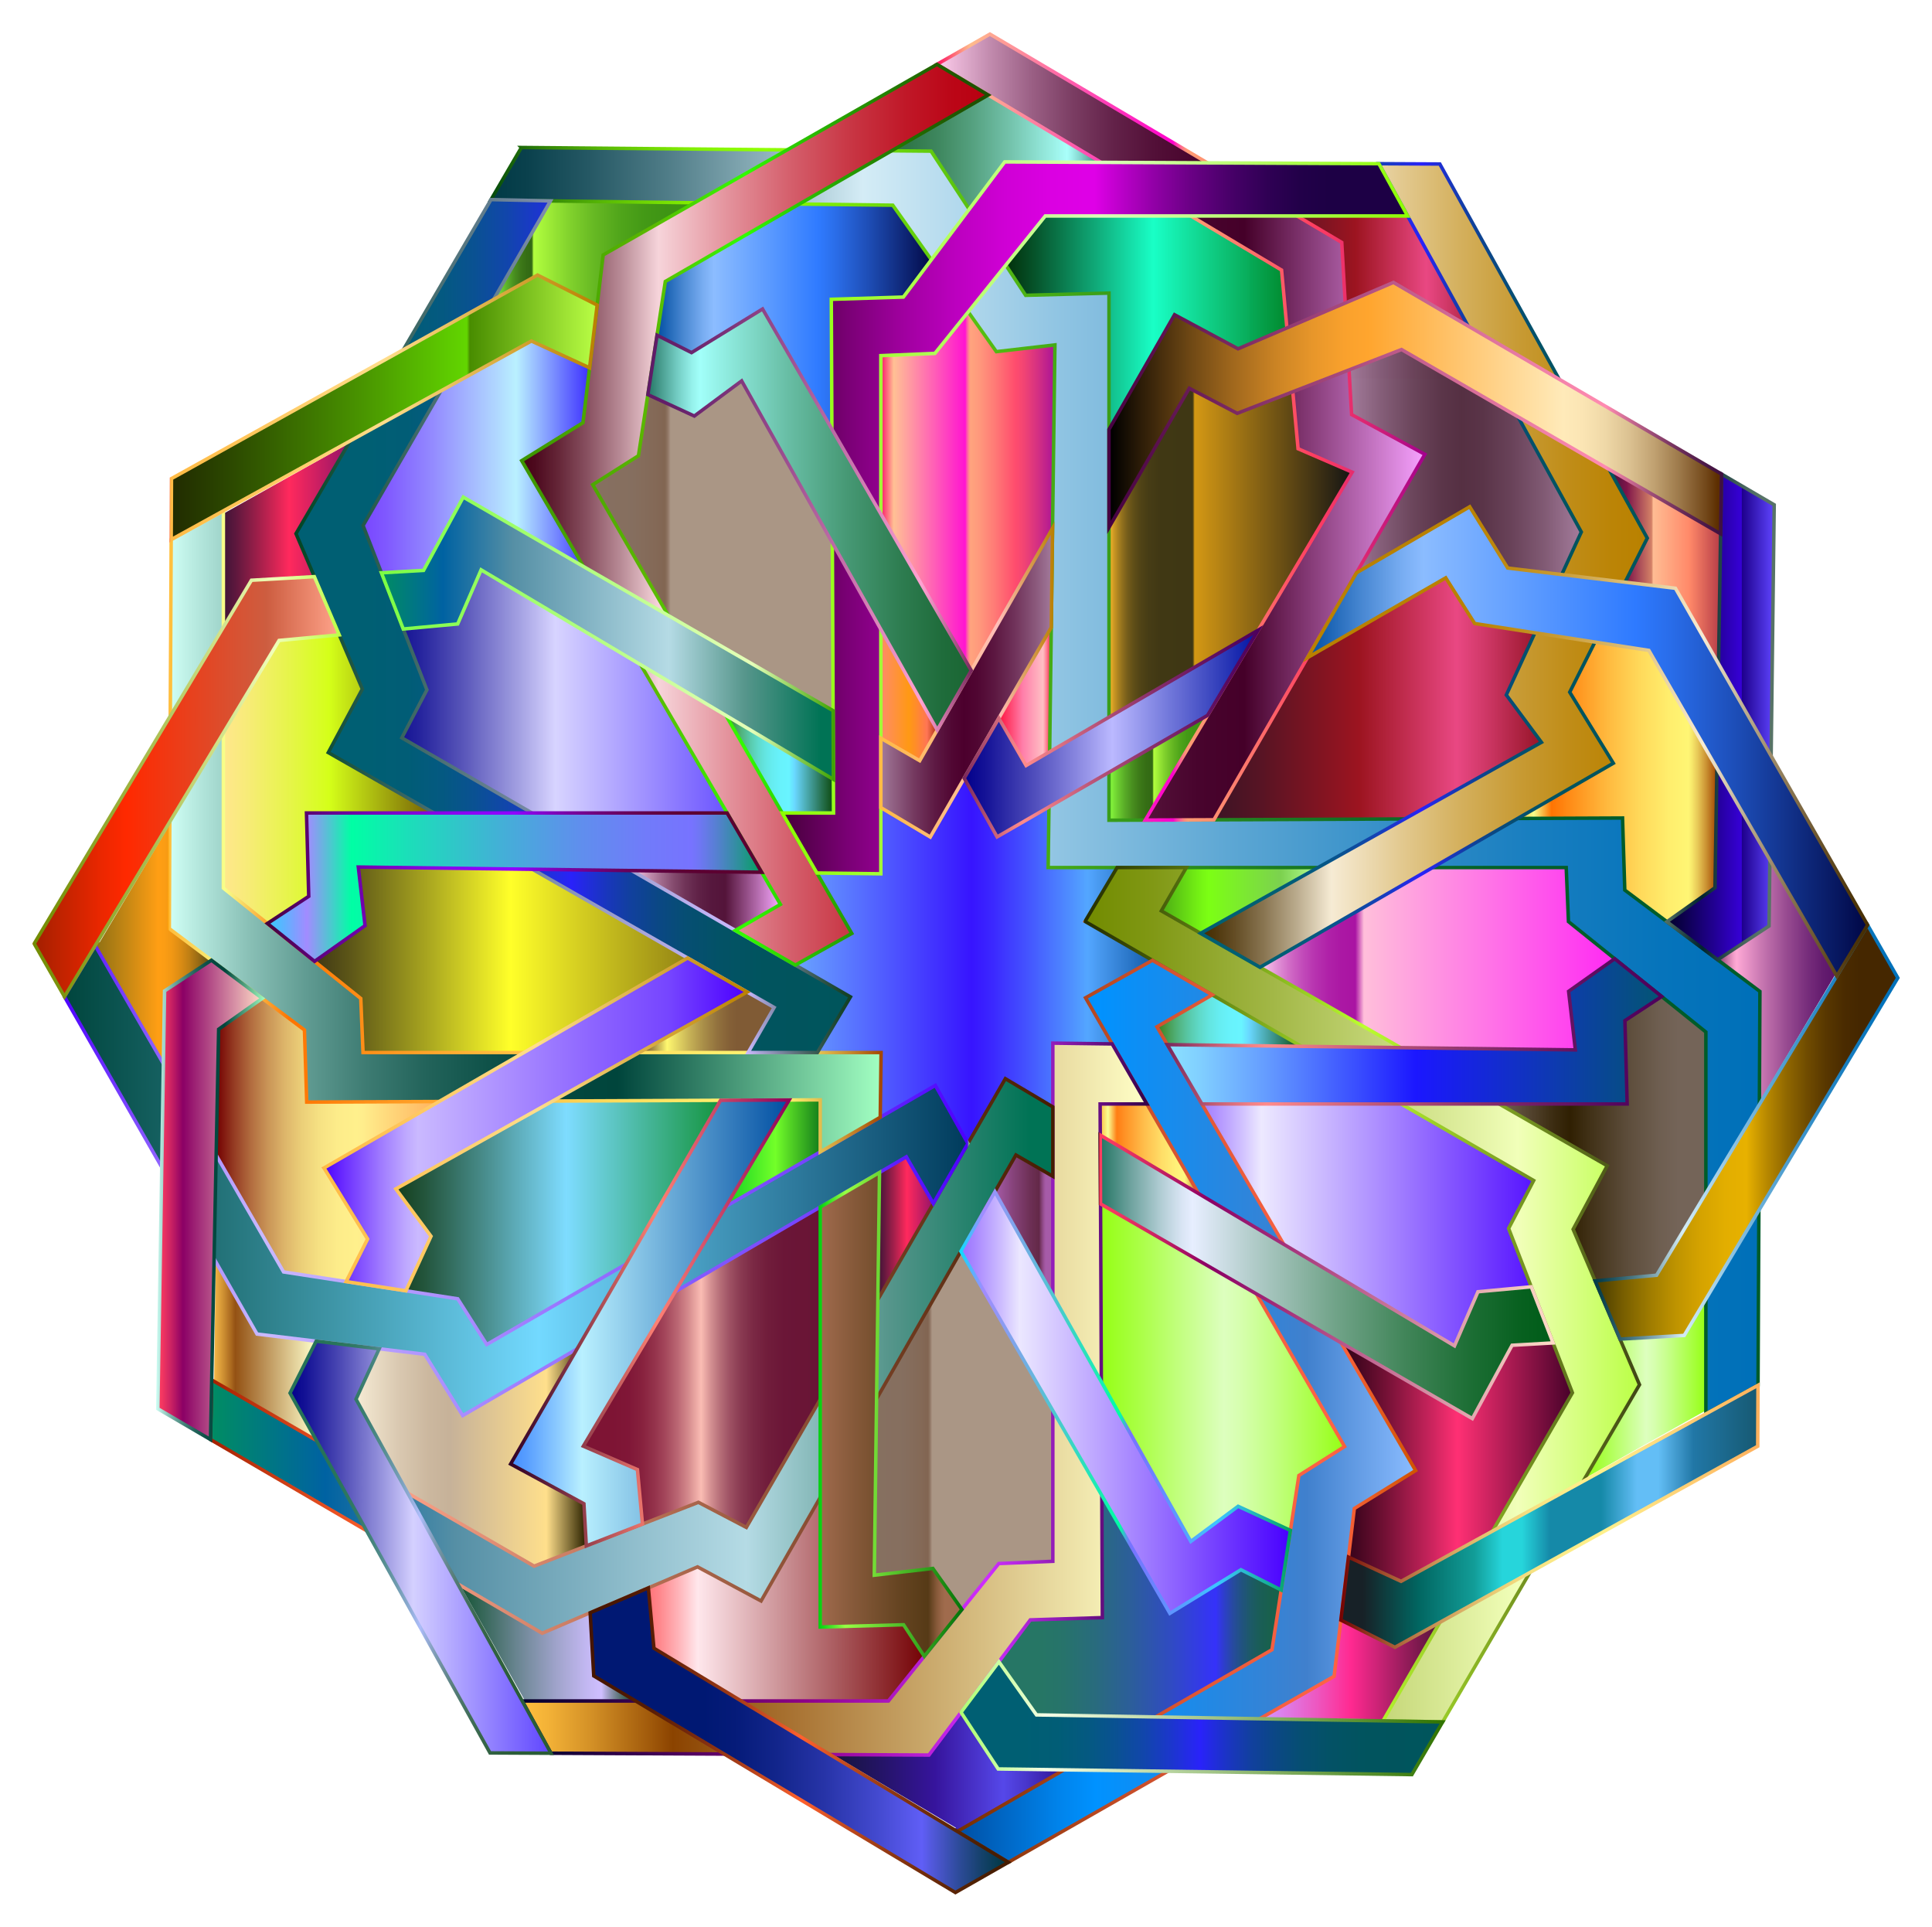 <svg xmlns="http://www.w3.org/2000/svg" viewBox="0 0 1663.694 1658.705"><linearGradient id="a" gradientUnits="userSpaceOnUse" x1="1076.01" y1="1416.089" x2="1281.608" y2="1416.089" gradientTransform="matrix(1 0 0 -1 0 1658)"><stop offset="0" stop-color="#2b0013"/><stop offset=".141" stop-color="#490011"/><stop offset=".444" stop-color="#94000d"/><stop offset=".741" stop-color="#e73878"/><stop offset=".823" stop-color="#cd285c"/><stop offset="1" stop-color="#8c0015"/></linearGradient><path fill="url(#a)" fill-opacity=".922" d="M1201.115 158.027s-73.724 12.355-125.105 17.686v150.082h205.598v-76.743c-2.427-.008-4.163-.258-4.86-.84-5.818-4.85-75.633-90.185-75.633-90.185z"/><linearGradient id="b" gradientUnits="userSpaceOnUse" x1="768.68" y1="1526.877" x2="947.561" y2="1526.877" gradientTransform="matrix(1 0 0 -1 0 1658)"><stop offset=".003" stop-color="#1a6633"/><stop offset=".089" stop-color="#1f6c3b"/><stop offset=".221" stop-color="#2e7d51"/><stop offset=".382" stop-color="#469874"/><stop offset=".568" stop-color="#68bea5"/><stop offset=".771" stop-color="#92eee3"/><stop offset=".84" stop-color="#a2fffa"/><stop offset=".863" stop-color="#95f1eb"/><stop offset=".909" stop-color="#73ccc3"/><stop offset=".972" stop-color="#3e9182"/><stop offset="1" stop-color="#247564"/></linearGradient><path fill="url(#b)" fill-opacity=".922" d="M850.493 82.079l-81.813 47.237 33.076.81 32.836 50.042 30.601-40.787 82.368.405-97.068-57.707z"/><linearGradient id="c" gradientUnits="userSpaceOnUse" x1="425.392" y1="1440.225" x2="598.228" y2="1440.225" gradientTransform="matrix(1 0 0 -1 0 1658)"><stop offset="0" stop-color="#80ff2e"/><stop offset=".034" stop-color="#63ce20"/><stop offset=".068" stop-color="#4ba515"/><stop offset=".101" stop-color="#39850c"/><stop offset=".132" stop-color="#2c6e05"/><stop offset=".162" stop-color="#246101"/><stop offset=".188" stop-color="#215c00"/><stop offset=".198" stop-color="#acff2e"/><stop offset=".222" stop-color="#a4f82b"/><stop offset=".363" stop-color="#7ad11c"/><stop offset=".5" stop-color="#59b210"/><stop offset=".63" stop-color="#419d07"/><stop offset=".752" stop-color="#339002"/><stop offset=".855" stop-color="#2e8b00"/></linearGradient><path fill="url(#c)" fill-opacity=".922" d="M474.069 172.908l-48.677 84.319 37.486-20.431 51.332 25.846 5.205-43.157 78.813-44.987-124.159-1.59z"/><linearGradient id="d" gradientUnits="userSpaceOnUse" x1="565.782" y1="1385.495" x2="802.011" y2="1385.495" gradientTransform="matrix(1 0 0 -1 0 1658)"><stop offset="0" stop-color="#004ea2"/><stop offset=".093" stop-color="#4585d0"/><stop offset=".169" stop-color="#78adf2"/><stop offset=".207" stop-color="#8bbcff"/><stop offset=".586" stop-color="#2e7aff"/><stop offset=".647" stop-color="#296dea"/><stop offset=".771" stop-color="#1c4cb5"/><stop offset=".948" stop-color="#07175f"/><stop offset="1" stop-color="#000645"/></linearGradient><path fill="url(#d)" fill-opacity=".992" d="M688.427 175.653l-115.504 66.678-7.141 46.292 29.701 14.956 61.187-37.562 59.657 103.34-.479-111.665 62.057-1.935 24.106-32.131-33.226-46.952-80.358-1.021z"/><linearGradient id="e" gradientUnits="userSpaceOnUse" x1="866.124" y1="1380.162" x2="1108.188" y2="1380.162" gradientTransform="matrix(1 0 0 -1 0 1658)"><stop offset="0" stop-color="#002e08"/><stop offset=".101" stop-color="#045128"/><stop offset=".323" stop-color="#0eaa78"/><stop offset=".525" stop-color="#17ffc6"/><stop offset=".695" stop-color="#0fd58e"/><stop offset="1" stop-color="#008b2e"/></linearGradient><path fill="url(#e)" fill-opacity=".992" d="M900.1 185.929l-33.976 42.302 17.085 26.026 71.763-1.935v117.425l56.462-98.794 54.707 29.341 42.047-17.956-4.605-49.802-78.393-46.607H900.1z"/><linearGradient id="f" gradientUnits="userSpaceOnUse" x1="758.509" y1="1235.113" x2="908.425" y2="1235.113" gradientTransform="matrix(1 0 0 -1 0 1658)"><stop offset="0" stop-color="#fc015d"/><stop offset=".074" stop-color="#ffbb8b"/><stop offset=".485" stop-color="#ff00cd"/><stop offset=".491" stop-color="#ff2fb2"/><stop offset=".499" stop-color="#ff5e97"/><stop offset=".506" stop-color="#ff8083"/><stop offset=".512" stop-color="#ff9477"/><stop offset=".515" stop-color="#ff9c73"/><stop offset=".566" stop-color="#ff8f71"/><stop offset=".659" stop-color="#ff6d6a"/><stop offset=".772" stop-color="#ff3d61"/><stop offset=".818" stop-color="#f23567"/><stop offset=".902" stop-color="#d01e78"/><stop offset="1" stop-color="#a2008e"/></linearGradient><path fill="url(#f)" fill-opacity=".922" d="M833.767 268.507l-28.711 35.747-46.547 1.935V442.41l77.853 134.856 70.022-122.51 2.041-157.822-50.432 5.82-24.226-34.247z"/><linearGradient id="g" gradientUnits="userSpaceOnUse" x1="312.663" y1="1264.62" x2="507.7" y2="1264.62" gradientTransform="matrix(1 0 0 -1 0 1658)"><stop offset="0" stop-color="#8bbcff"/><stop offset="0" stop-color="#5c9cff"/><stop offset=".003" stop-color="#7845ff"/><stop offset=".105" stop-color="#7f58ff"/><stop offset=".312" stop-color="#938bff"/><stop offset=".604" stop-color="#b1dbff"/><stop offset=".676" stop-color="#b9f0ff"/><stop offset="1" stop-color="#3b2eff"/></linearGradient><path fill="url(#g)" fill-opacity=".992" d="M457.599 293.603l-78.663 44.087-66.273 114.785 15.796 40.682 36.271-2.07 34.201-63.108 103.429 59.718-53.117-91.084 52.772-32.702 5.685-47.237-50.101-23.071z"/><linearGradient id="h" gradientUnits="userSpaceOnUse" x1="1161.679" y1="1260.209" x2="1361.712" y2="1260.209" gradientTransform="matrix(1 0 0 -1 0 1658)"><stop offset="0" stop-color="#a37b9b"/><stop offset=".131" stop-color="#855e79"/><stop offset=".275" stop-color="#6a445a"/><stop offset=".398" stop-color="#5a3448"/><stop offset=".485" stop-color="#542e41"/><stop offset=".578" stop-color="#593347"/><stop offset=".701" stop-color="#684158"/><stop offset=".842" stop-color="#805973"/><stop offset=".995" stop-color="#a27a9a"/><stop offset="1" stop-color="#a37b9b"/></linearGradient><path fill="url(#h)" fill-opacity=".992" d="M1206.876 300.924l-45.197 17.551 2.206 38.462 63.107 34.216-58.877 101.989 97.504-56.867 32.701 52.772 46.532 5.61 16.86-36.632-56.087-100.099-98.749-57.002z"/><linearGradient id="i" gradientUnits="userSpaceOnUse" x1="510.431" y1="1188.117" x2="717.393" y2="1188.117" gradientTransform="matrix(1 0 0 -1 0 1658)"><stop offset="0" stop-color="#7c6453"/><stop offset=".166" stop-color="#7b6251"/><stop offset=".264" stop-color="#795c48"/><stop offset=".299" stop-color="#775843"/><stop offset=".305" stop-color="#7c5e49"/><stop offset=".313" stop-color="#896d5a"/><stop offset=".322" stop-color="#9e8775"/><stop offset=".324" stop-color="#a38d7b"/></linearGradient><path fill="url(#i)" fill-opacity=".922" d="M638.67 327.925l-40.771 30.256-40.006-18.421-8.115 52.577-39.347 24.946 65.012 112.61 141.95 81.949-.63-144.516-78.093-139.401z"/><linearGradient id="j" gradientUnits="userSpaceOnUse" x1="954.971" y1="1182.139" x2="1164.379" y2="1182.139" gradientTransform="matrix(1 0 0 -1 0 1658)"><stop offset="0" stop-color="#ffb617"/><stop offset=".004" stop-color="#f4ae16"/><stop offset=".019" stop-color="#cb9211"/><stop offset=".037" stop-color="#a5780d"/><stop offset=".056" stop-color="#85620a"/><stop offset=".076" stop-color="#694f07"/><stop offset=".1" stop-color="#534004"/><stop offset=".128" stop-color="#423402"/><stop offset=".162" stop-color="#372c01"/><stop offset=".21" stop-color="#302700"/><stop offset=".343" stop-color="#2e2600"/><stop offset=".344" stop-color="#332900"/><stop offset=".345" stop-color="#403200"/><stop offset=".347" stop-color="#574100"/><stop offset=".348" stop-color="#750"/><stop offset=".35" stop-color="#9f7000"/><stop offset=".352" stop-color="#d08f00"/><stop offset="1"/></linearGradient><path fill="url(#j)" fill-opacity=".922" d="M1024.124 334.285l-69.153 119.78v163.372l128.555-74.973 80.853-135.951-46.577-20.176-4.53-49.052-47.867 18.586-41.281-21.586z"/><linearGradient id="k" gradientUnits="userSpaceOnUse" x1="192.345" y1="1197.529" x2="300.228" y2="1197.529" gradientTransform="matrix(1 0 0 -1 0 1658)"><stop offset="0" stop-color="#2e0026"/><stop offset=".101" stop-color="#51042d"/><stop offset=".323" stop-color="#aa0e3e"/><stop offset=".525" stop-color="#ff174f"/><stop offset=".603" stop-color="#ec1351"/><stop offset="1" stop-color="#8b005b"/></linearGradient><path fill="url(#k)" fill-opacity=".922" d="M300.228 381.807L193.634 441.54l-1.289-10.38v107.975l24.166-39.572 54.197-3.105-15.811-37.022 45.331-77.629z"/><linearGradient id="l" gradientUnits="userSpaceOnUse" x1="1386.537" y1="1170.408" x2="1497.977" y2="1170.408" gradientTransform="matrix(1 0 0 -1 0 1658)"><stop offset="0" stop-color="#2e0029"/><stop offset=".127" stop-color="#73003a"/><stop offset=".32" stop-color="#d07659"/><stop offset=".333" stop-color="#ffb78a"/><stop offset=".611" stop-color="#ff7f5c"/><stop offset=".883" stop-color="#a62133"/><stop offset="1" stop-color="#5c0044"/><stop offset="1" stop-color="#721629"/></linearGradient><path fill="url(#l)" fill-opacity=".922" d="M1386.537 404.653l31.966 58.653-19.096 37.937 43.337 5.22 36.571 64.068 1.396-108.845 17.266 7.305-111.44-64.338z"/><linearGradient id="m" gradientUnits="userSpaceOnUse" x1="346.024" y1="1062.741" x2="626.13" y2="1062.741" gradientTransform="matrix(1 0 0 -1 0 1658)"><stop offset="0" stop-color="#b0ff8b"/><stop offset="0" stop-color="#8cff5c"/><stop offset=".003" stop-color="#02008b"/><stop offset=".062" stop-color="#151396"/><stop offset=".183" stop-color="#4845b2"/><stop offset=".354" stop-color="#9895de"/><stop offset=".472" stop-color="#d4d0ff"/><stop offset="1" stop-color="#5f45ff"/></linearGradient><path fill="url(#m)" fill-opacity=".922" d="M414.307 490.592l-20.176 46.592-46.877 4.335 20.356 52.427-21.586 41.282 112.054 64.698H626.13L551.697 572.3l-137.39-81.708z"/><linearGradient id="n" gradientUnits="userSpaceOnUse" x1="1045.334" y1="1056.366" x2="1327.374" y2="1056.366" gradientTransform="matrix(1 0 0 -1 0 1658)"><stop offset="0" stop-color="#2b0013"/><stop offset=".141" stop-color="#490011"/><stop offset=".444" stop-color="#94000d"/><stop offset=".741" stop-color="#e73878"/><stop offset=".823" stop-color="#cd285c"/><stop offset="1" stop-color="#8c0015"/></linearGradient><path fill="url(#n)" fill-opacity=".922" d="M1244.947 497.477l-119 68.703h-.015l-80.598 139.611 164.256-.72 117.784-65.988-30.256-40.757 24.631-53.507-51.857-8.01-24.945-39.332z"/><linearGradient id="o" gradientUnits="userSpaceOnUse" x1="860.108" y1="1058.399" x2="905.275" y2="1058.399" gradientTransform="matrix(1 0 0 -1 0 1658)"><stop offset="0" stop-color="#8bbcff"/><stop offset="0" stop-color="#5c9cff"/><stop offset=".003" stop-color="#ff002e"/><stop offset=".246" stop-color="#ff3c6b"/><stop offset=".454" stop-color="#ff73a2"/><stop offset=".84" stop-color="#ffb9bf"/><stop offset=".861" stop-color="#ffa8b1"/><stop offset=".903" stop-color="#ff7a8e"/><stop offset=".963" stop-color="#ff3155"/><stop offset="1" stop-color="#ff002e"/></linearGradient><path fill="url(#o)" fill-opacity=".922" d="M905.275 540.139l-45.167 78.243 23.491 40.682 20.296-11.836 1.38-107.089z"/><linearGradient id="p" gradientUnits="userSpaceOnUse" x1="758.509" y1="1059.621" x2="807.066" y2="1059.621" gradientTransform="matrix(1 0 0 -1 0 1658)"><stop offset="0" stop-color="#ffa48b"/><stop offset="0" stop-color="#ff815c"/><stop offset=".494" stop-color="#ff9000"/><stop offset=".601" stop-color="#ff8513"/><stop offset=".818" stop-color="#ff6945"/><stop offset="1" stop-color="#a21f00"/></linearGradient><path fill="url(#p)" fill-opacity=".922" d="M758.509 541.849v93.724l33.481 19.336 15.076-26.386-48.557-86.674z"/><linearGradient id="q" gradientUnits="userSpaceOnUse" x1="192.344" y1="987.176" x2="373.684" y2="987.176" gradientTransform="matrix(1 0 0 -1 0 1658)"><stop offset="0" stop-color="#ffa48b"/><stop offset="0" stop-color="#ff815c"/><stop offset=".003" stop-color="#ffe78b"/><stop offset=".109" stop-color="#f8eb78"/><stop offset=".323" stop-color="#e5f546"/><stop offset=".503" stop-color="#d4ff17"/><stop offset="1" stop-color="#735c03"/></linearGradient><path fill="url(#q)" fill-opacity=".992" d="M292.128 546.604l-51.797 4.785-47.987 80.719v132.486l37.921 30.451 35.596-23.356-1.936-71.763h109.759l-90.993-52.007 29.341-54.707-19.904-46.608z"/><linearGradient id="r" gradientUnits="userSpaceOnUse" x1="1306.913" y1="984.827" x2="1478.16" y2="984.827" gradientTransform="matrix(1 0 0 -1 0 1658)"><stop offset="0" stop-color="#fc9c01"/><stop offset=".003" stop-color="#ffbf3d"/><stop offset=".021" stop-color="#fec94a"/><stop offset=".054" stop-color="#fae56b"/><stop offset=".08" stop-color="#f7ff8b"/><stop offset=".17" stop-color="#ff7300"/><stop offset=".252" stop-color="#ff8913"/><stop offset=".447" stop-color="#ffb83c"/><stop offset=".621" stop-color="#ffda5a"/><stop offset=".763" stop-color="#ffee6c"/><stop offset=".858" stop-color="#fff673"/><stop offset=".875" stop-color="#f8e96b"/><stop offset=".906" stop-color="#e7c755"/><stop offset=".948" stop-color="#ca9131"/><stop offset=".999" stop-color="#a34601"/><stop offset="1" stop-color="#a24400"/></linearGradient><path fill="url(#r)" fill-opacity=".992" d="M1373.426 552.8l-21.706 43.112 37.561 61.173-82.368 47.552 90.288-.39 1.936 62.058 36.316 27.241 41.386-29.281 1.321-103.354-58.277-100.939-46.457-7.172z"/><linearGradient id="s" gradientUnits="userSpaceOnUse" x1="954.971" y1="996.971" x2="1039.859" y2="996.971" gradientTransform="matrix(1 0 0 -1 0 1658)"><stop offset="0" stop-color="#80ff2e"/><stop offset=".08" stop-color="#63ce20"/><stop offset=".159" stop-color="#4ba515"/><stop offset=".236" stop-color="#39850c"/><stop offset=".31" stop-color="#2c6e05"/><stop offset=".38" stop-color="#246101"/><stop offset=".441" stop-color="#215c00"/><stop offset=".454" stop-color="#acff2e"/><stop offset=".469" stop-color="#a4f82b"/><stop offset=".554" stop-color="#7ad11c"/><stop offset=".638" stop-color="#59b210"/><stop offset=".718" stop-color="#419d07"/><stop offset=".792" stop-color="#339002"/><stop offset=".855" stop-color="#2e8b00"/></linearGradient><path fill="url(#s)" fill-opacity=".922" d="M1039.859 615.877l-84.888 49.007v41.297l31.276-.137 53.612-90.167z"/><linearGradient id="t" gradientUnits="userSpaceOnUse" x1="625.155" y1="1000.038" x2="717.784" y2="1000.038" gradientTransform="matrix(1 0 0 -1 0 1658)"><stop offset="0" stop-color="#2d7300"/><stop offset=".012" stop-color="#2f790b"/><stop offset=".08" stop-color="#399544"/><stop offset=".149" stop-color="#43ae76"/><stop offset=".219" stop-color="#4ac3a0"/><stop offset=".289" stop-color="#51d5c2"/><stop offset=".36" stop-color="#56e2dd"/><stop offset=".433" stop-color="#59ebf0"/><stop offset=".507" stop-color="#5bf1fb"/><stop offset=".586" stop-color="#5cf3ff"/><stop offset=".639" stop-color="#5cd4ff"/><stop offset=".742" stop-color="#3ea6b0"/><stop offset=".901" stop-color="#12613b"/><stop offset=".972" stop-color="#00450c"/></linearGradient><path fill="url(#t)" fill-opacity=".922" d="M625.155 615.997l48.467 83.929h44.162l-.117-28.921-92.512-55.008z"/><linearGradient id="u" gradientUnits="userSpaceOnUse" x1="684.871" y1="830.741" x2="992.352" y2="830.741" gradientTransform="matrix(1 0 0 -1 0 1658)"><stop offset="0" stop-color="#8bbcff"/><stop offset="0" stop-color="#5c9cff"/><stop offset=".494" stop-color="#2600ff"/><stop offset=".546" stop-color="#2a13ff"/><stop offset=".652" stop-color="#3446ff"/><stop offset=".802" stop-color="#4396ff"/><stop offset=".818" stop-color="#459fff"/><stop offset="1" stop-color="#004ea2"/></linearGradient><path fill="url(#u)" fill-opacity=".922" d="M830.302 670l-29.221 50.612-42.572-25.321v57.002l-55.067-.705 30.046 52.037-48.617 27.241 47.477 27.406-28.486 47.912h54.842l-.72 55.712 47.477-27.406 28.021 50.027 32.251-55.847 40.876 24.316v-54.902l51.092.66-22.921-39.707 57.572-32.251-57.992-33.497 27.586-46.382h-59.342l.676-52.172-44.672 25.786L830.302 670z"/><linearGradient id="v" gradientUnits="userSpaceOnUse" x1="63.564" y1="845.689" x2="182.039" y2="845.689" gradientTransform="matrix(1 0 0 -1 0 1658)"><stop offset="0" stop-color="#5c5400"/><stop offset=".378" stop-color="#bf7c00"/><stop offset=".614" stop-color="#ff9600"/><stop offset=".664" stop-color="#fa9400"/><stop offset=".721" stop-color="#ed8d00"/><stop offset=".781" stop-color="#d68100"/><stop offset=".844" stop-color="#b67200"/><stop offset=".908" stop-color="#8d5d00"/><stop offset=".973" stop-color="#5c4500"/><stop offset="1" stop-color="#453900"/></linearGradient><path fill="url(#v)" fill-opacity=".922" d="M146.233 709.661L85.69 811.501l-22.126-29.296 76.638 132.756 1.53-61.818 40.307-26.446-36.242-27.197.436-89.839z"/><linearGradient id="w" gradientUnits="userSpaceOnUse" x1="1479.106" y1="812.726" x2="1580.704" y2="812.726" gradientTransform="matrix(1 0 0 -1 0 1658)"><stop offset="0" stop-color="#75245a"/><stop offset=".018" stop-color="#87356a"/><stop offset=".086" stop-color="#c86fa2"/><stop offset=".135" stop-color="#f094c5"/><stop offset=".161" stop-color="#ffa2d2"/><stop offset=".166" stop-color="#fda0d1"/><stop offset=".386" stop-color="#bf68a8"/><stop offset=".587" stop-color="#8e3b87"/><stop offset=".762" stop-color="#6b1b70"/><stop offset=".904" stop-color="#550761"/><stop offset=".997" stop-color="#4d005c"/></linearGradient><path fill="url(#w)" fill-opacity=".922" d="M1524.767 741.613l-1.379 55.622-44.282 29.056 36.406 27.301-.465 95.344 65.657-110.42-55.937-96.903z"/><linearGradient id="x" gradientUnits="userSpaceOnUse" x1="270.871" y1="831.672" x2="592.125" y2="831.672" gradientTransform="matrix(1 0 0 -1 0 1658)"><stop offset="0" stop-color="#2e2600"/><stop offset=".098" stop-color="#504904"/><stop offset=".312" stop-color="#a5a20d"/><stop offset=".525" stop-color="#ffff17"/><stop offset=".652" stop-color="#dfda11"/><stop offset="1" stop-color="#8b7a00"/></linearGradient><path fill="url(#x)" fill-opacity=".922" d="M308.538 746.473l5.82 50.432-43.487 30.766 39.796 31.966 1.936 46.547H451.12l141.005-81.409-133.595-76.352-149.992-1.95z"/><linearGradient id="y" gradientUnits="userSpaceOnUse" x1="1000.063" y1="882.785" x2="1134.918" y2="882.785" gradientTransform="matrix(1 0 0 -1 0 1658)"><stop offset="0" stop-color="#3ca200"/><stop offset=".068" stop-color="#49ba00"/><stop offset=".225" stop-color="#66ec00"/><stop offset=".302" stop-color="#71ff00"/><stop offset=".762" stop-color="#71cd40"/><stop offset="1" stop-color="#b0ff8b"/><stop offset="1" stop-color="#dfffd0"/></linearGradient><path fill="url(#y)" fill-opacity=".922" d="M1021.589 746.908l-21.526 37.292 33.811 19.321 101.044-56.612-113.329-.001z"/><linearGradient id="z" gradientUnits="userSpaceOnUse" x1="1085.011" y1="832.593" x2="1390.421" y2="832.593" gradientTransform="matrix(1 0 0 -1 0 1658)"><stop offset="0" stop-color="#ffd0ef"/><stop offset=".014" stop-color="#f5bae6"/><stop offset=".048" stop-color="#df89d2"/><stop offset=".083" stop-color="#cd5fc1"/><stop offset=".119" stop-color="#bd3db4"/><stop offset=".154" stop-color="#b122a9"/><stop offset=".191" stop-color="#a90fa1"/><stop offset=".229" stop-color="#a4049c"/><stop offset=".269" stop-color="#a2009b"/><stop offset=".293" stop-color="#ffb9d7"/><stop offset="1" stop-color="#ff17f2"/></linearGradient><path fill="url(#z)" fill-opacity=".922" d="M1233.712 746.908l-148.701 85.849 121.084 69.198 150.485 1.95-5.82-50.432 39.661-28.066-39.781-31.951-1.936-46.547-114.992-.001z"/><linearGradient id="A" gradientUnits="userSpaceOnUse" x1="543.987" y1="882.718" x2="672.031" y2="882.718" gradientTransform="matrix(1 0 0 -1 0 1658)"><stop offset="0" stop-color="#ffd0ef"/><stop offset=".032" stop-color="#ecbada"/><stop offset=".112" stop-color="#c089ac"/><stop offset=".195" stop-color="#9a5f84"/><stop offset=".278" stop-color="#7b3d63"/><stop offset=".362" stop-color="#632249"/><stop offset=".448" stop-color="#520f37"/><stop offset=".536" stop-color="#48042d"/><stop offset=".63" stop-color="#450029"/><stop offset="1" stop-color="#f7a2ff"/></linearGradient><path fill="url(#A)" fill-opacity=".922" d="M543.987 749.518l89.238 51.527 38.806-22.411-16.141-27.661-111.903-1.455z"/><linearGradient id="B" gradientUnits="userSpaceOnUse" x1="550.422" y1="777.864" x2="666.646" y2="777.864" gradientTransform="matrix(1 0 0 -1 0 1658)"><stop offset="0" stop-color="#603916"/><stop offset=".022" stop-color="#68431a"/><stop offset=".059" stop-color="#7f5e25"/><stop offset=".107" stop-color="#a38936"/><stop offset=".164" stop-color="#d5c54f"/><stop offset=".207" stop-color="#fff763"/><stop offset=".259" stop-color="#eade5a"/><stop offset=".374" stop-color="#c1aa47"/><stop offset=".483" stop-color="#a08238"/><stop offset=".581" stop-color="#88652d"/><stop offset=".666" stop-color="#7a5326"/><stop offset=".728" stop-color="#754d24"/></linearGradient><path fill="url(#B)" fill-opacity=".922" d="M643.41 854.088l-92.988 52.097h93.813l22.411-38.822-23.236-13.275z"/><linearGradient id="C" gradientUnits="userSpaceOnUse" x1="996.238" y1="779.311" x2="1120.652" y2="779.311" gradientTransform="matrix(1 0 0 -1 0 1658)"><stop offset="0" stop-color="#2d7300"/><stop offset=".012" stop-color="#2f790b"/><stop offset=".08" stop-color="#399544"/><stop offset=".149" stop-color="#43ae76"/><stop offset=".219" stop-color="#4ac3a0"/><stop offset=".289" stop-color="#51d5c2"/><stop offset=".36" stop-color="#56e2dd"/><stop offset=".433" stop-color="#59ebf0"/><stop offset=".507" stop-color="#5bf1fb"/><stop offset=".586" stop-color="#5cf3ff"/><stop offset=".639" stop-color="#5cd4ff"/><stop offset=".742" stop-color="#3ea6b0"/><stop offset=".901" stop-color="#12613b"/><stop offset=".972" stop-color="#00450c"/></linearGradient><path fill="url(#C)" fill-opacity=".922" d="M1043.865 856.518l-47.627 27.496 8.955 15.346 115.459 1.5-76.787-44.342z"/><linearGradient id="D" gradientUnits="userSpaceOnUse" x1="1290.94" y1="677.644" x2="1468.967" y2="677.644" gradientTransform="matrix(1 0 0 -1 0 1658)"><stop offset="0" stop-color="#736357"/><stop offset=".109" stop-color="#5a4a37"/><stop offset=".263" stop-color="#3a2a0f"/><stop offset=".343" stop-color="#2e1e00"/><stop offset=".443" stop-color="#403016"/><stop offset=".625" stop-color="#5c4c3a"/><stop offset=".774" stop-color="#6d5d4f"/><stop offset=".87" stop-color="#736357"/></linearGradient><path fill="url(#D)" fill-opacity=".992" d="M1430.894 857.928l-31.636 20.761 1.936 71.763H1290.94l93.078 53.192-29.356 54.707 18.976 44.432 52.847-4.89 42.482-71.448V888.499l-38.073-30.571z"/><linearGradient id="E" gradientUnits="userSpaceOnUse" x1="186.868" y1="676.549" x2="378.096" y2="676.549" gradientTransform="matrix(1 0 0 -1 0 1658)"><stop offset="0" stop-color="#730000"/><stop offset=".071" stop-color="#92361f"/><stop offset=".146" stop-color="#af673b"/><stop offset=".223" stop-color="#c79154"/><stop offset=".301" stop-color="#dcb368"/><stop offset=".38" stop-color="#ebce77"/><stop offset=".46" stop-color="#f6e182"/><stop offset=".542" stop-color="#fdec89"/><stop offset=".63" stop-color="#fff08b"/><stop offset=".657" stop-color="#ffed8b"/><stop offset=".734" stop-color="#ffdf80"/><stop offset="1" stop-color="#ffb05c"/></linearGradient><path fill="url(#E)" fill-opacity=".992" d="M225.84 859.533l-37.561 26.581-1.411 109.685 57.317 99.259 53.897 8.31 18.451-36.632-37.546-61.173 99.109-57.212-113.989.495-1.936-62.058-36.331-27.255z"/><linearGradient id="F" gradientUnits="userSpaceOnUse" x1="625.095" y1="665.231" x2="706.338" y2="665.231" gradientTransform="matrix(1 0 0 -1 0 1658)"><stop offset="0" stop-color="#00d00f"/><stop offset=".194" stop-color="#23e012"/><stop offset=".525" stop-color="#67ff17"/><stop offset=".669" stop-color="#47d312"/><stop offset="1" stop-color="#007308"/></linearGradient><path fill="url(#F)" fill-opacity=".922" d="M706.338 946.912l-26.776.12-54.467 91.594 81.243-46.907v-44.807z"/><linearGradient id="G" gradientUnits="userSpaceOnUse" x1="340.895" y1="605.581" x2="620.505" y2="605.581" gradientTransform="matrix(1 0 0 -1 0 1658)"><stop offset="0" stop-color="#002e08"/><stop offset=".087" stop-color="#10462b"/><stop offset=".279" stop-color="#3a8585"/><stop offset=".525" stop-color="#73d9ff"/><stop offset=".773" stop-color="#36af90"/><stop offset="1" stop-color="#008b2e"/></linearGradient><path fill="url(#G)" fill-opacity=".922" d="M620.505 947.287l-144.59.63-135.02 75.648 30.256 40.772-21.631 46.982 44.657 6.885 24.961 39.347 119.959-69.273 81.408-140.991z"/><linearGradient id="H" gradientUnits="userSpaceOnUse" x1="947.336" y1="668.959" x2="1032.131" y2="668.959" gradientTransform="matrix(1 0 0 -1 0 1658)"><stop offset="0" stop-color="#fc9c01"/><stop offset=".003" stop-color="#ffbf3d"/><stop offset=".021" stop-color="#fec94a"/><stop offset=".054" stop-color="#fae56b"/><stop offset=".08" stop-color="#f7ff8b"/><stop offset=".17" stop-color="#ff7300"/><stop offset=".252" stop-color="#ff8913"/><stop offset=".447" stop-color="#ffb83c"/><stop offset=".621" stop-color="#ffda5a"/><stop offset=".763" stop-color="#ffee6c"/><stop offset=".858" stop-color="#fff673"/><stop offset=".875" stop-color="#f8e96b"/><stop offset=".906" stop-color="#e7c755"/><stop offset=".948" stop-color="#ca9131"/><stop offset=".999" stop-color="#a34601"/><stop offset="1" stop-color="#a24400"/></linearGradient><path fill="url(#H)" fill-opacity=".922" d="M947.336 950.452l.117 26.821 84.678 50.357-44.567-77.178h-40.228z"/><linearGradient id="I" gradientUnits="userSpaceOnUse" x1="1034.985" y1="603.421" x2="1320.685" y2="603.421" gradientTransform="matrix(1 0 0 -1 0 1658)"><stop offset="0" stop-color="#b0ff8b"/><stop offset="0" stop-color="#8cff5c"/><stop offset=".003" stop-color="#9a73ff"/><stop offset=".04" stop-color="#a886ff"/><stop offset=".116" stop-color="#cab8ff"/><stop offset=".179" stop-color="#ebe7ff"/><stop offset="1" stop-color="#4800ff"/></linearGradient><path fill="url(#I)" fill-opacity=".922" d="M1034.985 950.452l70.427 120.77 147.095 87.484 20.176-46.592 45.932-4.245-19.516-50.252 21.586-41.267-114.124-65.898h-171.576z"/><linearGradient id="J" gradientUnits="userSpaceOnUse" x1="856.748" y1="603.293" x2="906.61" y2="603.293" gradientTransform="matrix(1 0 0 -1 0 1658)"><stop offset="0" stop-color="#9e4da0"/><stop offset=".313" stop-color="#7c336f"/><stop offset=".609" stop-color="#611e47"/><stop offset=".762" stop-color="#561638"/><stop offset=".796" stop-color="#712b5f"/><stop offset=".832" stop-color="#8a3d83"/><stop offset=".861" stop-color="#994998"/><stop offset=".88" stop-color="#9e4da0"/></linearGradient><path fill="url(#J)" fill-opacity=".922" d="M874.824 994.389l-18.076 31.636 49.862 88.999v-102.289l-31.786-18.346z"/><linearGradient id="K" gradientUnits="userSpaceOnUse" x1="755.958" y1="600.615" x2="803.69" y2="600.615" gradientTransform="matrix(1 0 0 -1 0 1658)"><stop offset="0" stop-color="#2e0026"/><stop offset=".101" stop-color="#51042d"/><stop offset=".323" stop-color="#aa0e3e"/><stop offset=".525" stop-color="#ff174f"/><stop offset=".603" stop-color="#ec1351"/><stop offset="1" stop-color="#8b005b"/></linearGradient><path fill="url(#K)" fill-opacity=".922" d="M780.485 995.949l-23.116 13.486-1.411 109.385 47.732-82.684-23.205-40.187z"/><linearGradient id="L" gradientUnits="userSpaceOnUse" x1="947.711" y1="476.215" x2="1157.839" y2="476.215" gradientTransform="matrix(1 0 0 -1 0 1658)"><stop offset="0" stop-color="#ffa48b"/><stop offset="0" stop-color="#ff815c"/><stop offset=".003" stop-color="#8cff00"/><stop offset=".178" stop-color="#a6ff3d"/><stop offset=".506" stop-color="#daffb9"/><stop offset=".572" stop-color="#d3ffa8"/><stop offset=".703" stop-color="#bfff7a"/><stop offset=".885" stop-color="#a1ff31"/><stop offset="1" stop-color="#8cff00"/></linearGradient><path fill="url(#L)" fill-opacity=".922" d="M947.711 1036.481l.676 153.112 77.028 137.496 40.756-30.256 45.032 20.731 7.29-47.237 39.346-24.961-75.843-131.361-134.285-77.524z"/><linearGradient id="M" gradientUnits="userSpaceOnUse" x1="502.331" y1="480.896" x2="706.339" y2="480.896" gradientTransform="matrix(1 0 0 -1 0 1658)"><stop offset=".127" stop-color="#730023"/><stop offset=".191" stop-color="#750326"/><stop offset=".246" stop-color="#7d0e2d"/><stop offset=".298" stop-color="#8a203b"/><stop offset=".348" stop-color="#9d384e"/><stop offset=".396" stop-color="#b45866"/><stop offset=".443" stop-color="#d18083"/><stop offset=".488" stop-color="#f3ada6"/><stop offset=".497" stop-color="#fab7ad"/><stop offset=".505" stop-color="#f1ada5"/><stop offset=".54" stop-color="#ce8487"/><stop offset=".578" stop-color="#af616c"/><stop offset=".619" stop-color="#954256"/><stop offset=".664" stop-color="#802a43"/><stop offset=".715" stop-color="#701735"/><stop offset=".774" stop-color="#650a2b"/><stop offset=".85" stop-color="#5e0226"/><stop offset="1" stop-color="#5c0024"/></linearGradient><path fill="url(#M)" fill-opacity=".922" d="M706.338 1039.196l-124.894 72.843-79.113 133.026 46.577 20.161 4.335 46.892 48.167-18.706 41.281 21.601 63.648-110.24v-165.577h-.001z"/><linearGradient id="N" gradientUnits="userSpaceOnUse" x1="752.885" y1="426.518" x2="906.611" y2="426.518" gradientTransform="matrix(1 0 0 -1 0 1658)"><stop offset="0" stop-color="#7c6453"/><stop offset=".166" stop-color="#7b6251"/><stop offset=".264" stop-color="#795c48"/><stop offset=".299" stop-color="#775843"/><stop offset=".305" stop-color="#7c5e49"/><stop offset=".313" stop-color="#896d5a"/><stop offset=".322" stop-color="#9e8775"/><stop offset=".324" stop-color="#a38d7b"/></linearGradient><path fill="url(#N)" fill-opacity=".922" d="M827.437 1077.297l-72.587 127.01-1.965 151.852 50.432-5.82 24.991 35.327 31.756-39.542 46.547-1.935v-129.786l-79.174-137.106z"/><linearGradient id="O" gradientUnits="userSpaceOnUse" x1="180.568" y1="495.056" x2="272.251" y2="495.056" gradientTransform="matrix(1 0 0 -1 0 1658)"><stop offset="0" stop-color="#fc9c01"/><stop offset="0" stop-color="#2b1400"/><stop offset="0" stop-color="#2e2500"/><stop offset=".003" stop-color="#ffbf3d"/><stop offset=".041" stop-color="#f3b237"/><stop offset=".111" stop-color="#d39026"/><stop offset=".204" stop-color="#a15a0b"/><stop offset=".241" stop-color="#8b4300"/><stop offset="1" stop-color="#ffffc7"/></linearGradient><path fill="url(#O)" fill-opacity=".922" d="M185.714 1086.163l-1.306 102.53-3.84-1.62 91.203 52.652-22.006-40.382 22.486-44.657-50.912-6.135-35.625-62.388z"/><linearGradient id="P" gradientUnits="userSpaceOnUse" x1="1364.771" y1="462.063" x2="1468.965" y2="462.063" gradientTransform="matrix(1 0 0 -1 0 1658)"><stop offset="0" stop-color="#ffa48b"/><stop offset="0" stop-color="#ff815c"/><stop offset=".003" stop-color="#8cff00"/><stop offset=".178" stop-color="#a6ff3d"/><stop offset=".506" stop-color="#daffb9"/><stop offset=".572" stop-color="#d3ffa8"/><stop offset=".703" stop-color="#bfff7a"/><stop offset=".885" stop-color="#a1ff31"/><stop offset="1" stop-color="#8cff00"/></linearGradient><path fill="url(#P)" fill-opacity=".922" d="M1468.965 1119.164l-18.661 30.556-55.262 3.165 16.771 39.257-47.042 80.569 104.194-58.398v-95.149z"/><linearGradient id="Q" gradientUnits="userSpaceOnUse" x1="1154.914" y1="399.232" x2="1354.046" y2="399.232" gradientTransform="matrix(1 0 0 -1 0 1658)"><stop offset="0" stop-color="#8bbcff"/><stop offset="0" stop-color="#5c9cff"/><stop offset=".003" stop-color="#2e0015"/><stop offset=".067" stop-color="#41041e"/><stop offset=".196" stop-color="#740f34"/><stop offset=".378" stop-color="#c42159"/><stop offset=".503" stop-color="#ff2e73"/><stop offset="1" stop-color="#450028"/></linearGradient><path fill="url(#Q)" fill-opacity=".992" d="M1154.914 1156.111l64.113 109.925-52.772 32.701-5.04 41.852 45.256 20.836 79.608-44.612 67.967-117.725-16.665-42.917-35.296 2.025-34.216 63.123-112.955-65.208z"/><linearGradient id="R" gradientUnits="userSpaceOnUse" x1="306.558" y1="403.2" x2="504.895" y2="403.2" gradientTransform="matrix(1 0 0 -1 0 1658)"><stop offset="0" stop-color="#452c00"/><stop offset="0" stop-color="#4d350a"/><stop offset=".001" stop-color="#644d25"/><stop offset=".002" stop-color="#887450"/><stop offset=".002" stop-color="#baab8d"/><stop offset=".003" stop-color="#f6ebd4"/><stop offset=".036" stop-color="#f0e4cd"/><stop offset=".186" stop-color="#d9c8b0"/><stop offset=".316" stop-color="#cbb79e"/><stop offset=".41" stop-color="#c6b198"/><stop offset=".827" stop-color="#ffdf8b"/><stop offset=".994" stop-color="#2e2400"/></linearGradient><path fill="url(#R)" fill-opacity=".992" d="M326.539 1161.241l-19.981 43.382 45.722 81.574 107.659 62.163 44.956-17.461-2.07-36.271-63.107-34.202 57.227-99.109-98.479 57.423-32.701-52.772-39.226-4.727z"/><linearGradient id="S" gradientUnits="userSpaceOnUse" x1="860.167" y1="275.377" x2="1103.281" y2="275.377" gradientTransform="matrix(1 0 0 -1 0 1658)"><stop offset=".151" stop-color="#247564"/><stop offset=".231" stop-color="#25726a"/><stop offset=".34" stop-color="#276a7c"/><stop offset=".466" stop-color="#2a5d99"/><stop offset=".606" stop-color="#2e4ac1"/><stop offset=".754" stop-color="#3332f5"/><stop offset=".768" stop-color="#3430fa"/><stop offset=".773" stop-color="#3332f1"/><stop offset=".801" stop-color="#2b3ec5"/><stop offset=".829" stop-color="#25499f"/><stop offset=".859" stop-color="#1f5180"/><stop offset=".89" stop-color="#1b5867"/><stop offset=".922" stop-color="#185c56"/><stop offset=".957" stop-color="#175f4c"/><stop offset="1" stop-color="#166049"/></linearGradient><path fill="url(#S)" fill-opacity=".992" d="M948.806 1287.502l.464 105.185-62.057 1.936-27.046 36.062 32.356 45.737 103.354 1.321 99.469-57.423 7.935-51.407-34.696-17.461-61.172 37.547-58.607-101.497z"/><linearGradient id="T" gradientUnits="userSpaceOnUse" x1="558.327" y1="281.183" x2="795.921" y2="281.183" gradientTransform="matrix(1 0 0 -1 0 1658)"><stop offset="0" stop-color="#8bbcff"/><stop offset="0" stop-color="#5c9cff"/><stop offset=".003" stop-color="#ff7378"/><stop offset=".04" stop-color="#ff868b"/><stop offset=".116" stop-color="#ffb8bd"/><stop offset=".179" stop-color="#ffe7ec"/><stop offset="1" stop-color="#730003"/></linearGradient><path fill="url(#T)" fill-opacity=".992" d="M706.338 1289.182l-50.957 89.164-54.707-29.356-42.347 18.091 4.8 51.948 76.398 45.422H765.02l30.901-38.462-17.82-27.151-71.763 1.936v-111.592z"/><linearGradient id="U" gradientUnits="userSpaceOnUse" x1="396.427" y1="243.278" x2="546.673" y2="243.278" gradientTransform="matrix(1 0 0 -1 0 1658)"><stop offset="0" stop-color="#004522"/><stop offset=".037" stop-color="#0b4b2e"/><stop offset=".322" stop-color="#5c7a87"/><stop offset=".554" stop-color="#989cc7"/><stop offset=".722" stop-color="#bdb1f0"/><stop offset=".809" stop-color="#cbb9ff"/><stop offset=".835" stop-color="#a7a1d4"/><stop offset=".878" stop-color="#727f96"/><stop offset=".917" stop-color="#486465"/><stop offset=".951" stop-color="#2a5042"/><stop offset=".979" stop-color="#18442c"/><stop offset=".997" stop-color="#114024"/></linearGradient><path fill="url(#U)" fill-opacity=".922" d="M396.427 1364.995l55.742 99.454h94.504l-35.371-21.601-3.105-54.363-41.311 17.641-70.459-41.131z"/><linearGradient id="V" gradientUnits="userSpaceOnUse" x1="1086.271" y1="220.477" x2="1239.622" y2="220.477" gradientTransform="matrix(1 0 0 -1 0 1658)"><stop offset="0" stop-color="#8bbcff"/><stop offset="0" stop-color="#5c9cff"/><stop offset=".003" stop-color="#d18bff"/><stop offset=".106" stop-color="#d878ec"/><stop offset=".314" stop-color="#ec48ba"/><stop offset=".503" stop-color="#ff1787"/><stop offset="1" stop-color="#450028"/></linearGradient><path fill="url(#V)" fill-opacity=".922" d="M1154.674 1394.801l-5.835 48.377-62.568 35.716 105.454 1.35 47.897-82.969-38.431 20.941-46.517-23.415z"/><linearGradient id="W" gradientUnits="userSpaceOnUse" x1="717.153" y1="126.106" x2="915.175" y2="126.106" gradientTransform="matrix(1 0 0 -1 0 1658)"><stop offset="0" stop-color="#02002b"/><stop offset=".141" stop-color="#0c0049"/><stop offset=".444" stop-color="#250094"/><stop offset=".741" stop-color="#4738e7"/><stop offset=".83" stop-color="#3a27cb"/><stop offset="1" stop-color="#1e008c"/></linearGradient><path fill="url(#W)" fill-opacity=".922" d="M827.542 1474.185l-27.616 36.812-82.773-.403 106.084 63.078-21.091 15.931 113.029-65.253-55.622-1.379-32.011-48.786z"/><linearGradient id="X" gradientUnits="userSpaceOnUse" x1="422.498" y1="985.863" x2="1515.513" y2="985.863" gradientTransform="matrix(1 0 0 -1 0 1658)"><stop offset="0" stop-color="#003945"/><stop offset=".029" stop-color="#0a414d"/><stop offset=".077" stop-color="#255864"/><stop offset=".14" stop-color="#507d88"/><stop offset=".215" stop-color="#8db0ba"/><stop offset=".293" stop-color="#d4ecf6"/><stop offset=".302" stop-color="#d0eaf5"/><stop offset=".445" stop-color="#91c5e3"/><stop offset=".581" stop-color="#5da7d4"/><stop offset=".708" stop-color="#358fc8"/><stop offset=".822" stop-color="#187ec0"/><stop offset=".922" stop-color="#0674bb"/><stop offset=".994" stop-color="#0070b9"/></linearGradient><linearGradient id="Y" gradientUnits="userSpaceOnUse" x1="419.904" y1="985.349" x2="1517.017" y2="985.349" gradientTransform="matrix(1 0 0 -1 0 1658)"><stop offset="0" stop-color="#00450c"/><stop offset=".015" stop-color="#125c0b"/><stop offset=".052" stop-color="#388d07"/><stop offset=".089" stop-color="#57b605"/><stop offset=".124" stop-color="#6fd603"/><stop offset=".158" stop-color="#81ed01"/><stop offset=".191" stop-color="#8bfa00"/><stop offset=".219" stop-color="#8fff00"/><stop offset=".329" stop-color="#67d20c"/><stop offset=".45" stop-color="#43a816"/><stop offset=".568" stop-color="#26871f"/><stop offset=".68" stop-color="#116f25"/><stop offset=".785" stop-color="#046129"/><stop offset=".874" stop-color="#005c2a"/></linearGradient><path fill="url(#X)" stroke="url(#Y)" stroke-width="3" d="M448.989 126.991l-26.491 45.392 346.288 4.29 89.208 126.08 50.432-5.82-5.82 449.975h446.101l1.936 46.547 118.324 95.044v328.784l44.912-24.661 1.634-339.03-116.374-87.289-1.936-62.058-442.231 1.935V252.32l-71.763 1.935-81.453-124.13-352.767-3.134z"/><linearGradient id="Z" gradientUnits="userSpaceOnUse" x1="806.811" y1="1290.301" x2="1226.991" y2="1290.301" gradientTransform="matrix(1 0 0 -1 0 1658)"><stop offset="0" stop-color="#ffd0ef"/><stop offset=".032" stop-color="#ecbada"/><stop offset=".112" stop-color="#c089ac"/><stop offset=".195" stop-color="#9a5f84"/><stop offset=".278" stop-color="#7b3d63"/><stop offset=".362" stop-color="#632249"/><stop offset=".448" stop-color="#520f37"/><stop offset=".536" stop-color="#48042d"/><stop offset=".63" stop-color="#450029"/><stop offset="1" stop-color="#f7a2ff"/></linearGradient><linearGradient id="aa" gradientUnits="userSpaceOnUse" x1="803.836" y1="1290.413" x2="1229.06" y2="1290.413" gradientTransform="matrix(1 0 0 -1 0 1658)"><stop offset="0" stop-color="#fc015d"/><stop offset=".074" stop-color="#ffbb8b"/><stop offset=".485" stop-color="#ff00cd"/><stop offset=".491" stop-color="#ff2fb2"/><stop offset=".499" stop-color="#ff5e97"/><stop offset=".506" stop-color="#ff8083"/><stop offset=".512" stop-color="#ff9477"/><stop offset=".515" stop-color="#ff9c73"/><stop offset=".566" stop-color="#ff8f71"/><stop offset=".659" stop-color="#ff6d6a"/><stop offset=".772" stop-color="#ff3d61"/><stop offset=".818" stop-color="#f23567"/><stop offset=".902" stop-color="#d01e78"/><stop offset="1" stop-color="#a2008e"/></linearGradient><path fill="url(#Z)" stroke="url(#aa)" stroke-width="3" d="M852.443 29.352l-45.632 26.056 296.771 177.128 14.22 153.801 46.577 20.176-178.131 299.533 59.087-.255 181.656-314.639-63.107-34.216-8.475-148.222z"/><linearGradient id="ab" gradientUnits="userSpaceOnUse" x1="934.361" y1="543.313" x2="1411.813" y2="543.313" gradientTransform="matrix(1 0 0 -1 0 1658)"><stop offset="0" stop-color="#ffa48b"/><stop offset="0" stop-color="#ff815c"/><stop offset=".003" stop-color="#728b00"/><stop offset=".113" stop-color="#7f9713"/><stop offset=".337" stop-color="#a2b746"/><stop offset=".652" stop-color="#d9e996"/><stop offset=".781" stop-color="#f1ffb9"/><stop offset="1" stop-color="#baff45"/></linearGradient><linearGradient id="ac" gradientUnits="userSpaceOnUse" x1="932.295" y1="543.306" x2="1413.489" y2="543.306" gradientTransform="matrix(1 0 0 -1 0 1658)"><stop offset="0" stop-color="#ffa48b"/><stop offset="0" stop-color="#ff815c"/><stop offset=".003" stop-color="#252e00"/><stop offset=".067" stop-color="#334104"/><stop offset=".196" stop-color="#57740f"/><stop offset=".378" stop-color="#91c421"/><stop offset=".503" stop-color="#bcff2e"/><stop offset="1" stop-color="#404515"/></linearGradient><path fill="url(#ab)" stroke="url(#ac)" stroke-width="3" d="M961.947 746.908l-27.586 46.382 386.324 223.06-21.586 41.267 54.947 141.471-163.086 282.492 51.347.885 169.506-290.322-57.152-133.791 29.356-54.708L1000.063 784.2l21.526-37.292z"/><linearGradient id="ad" gradientUnits="userSpaceOnUse" x1="1033.874" y1="1171.15" x2="1418.503" y2="1171.15" gradientTransform="matrix(1 0 0 -1 0 1658)"><stop offset="0" stop-color="#452c00"/><stop offset=".029" stop-color="#4d350a"/><stop offset=".077" stop-color="#644d25"/><stop offset=".14" stop-color="#887450"/><stop offset=".215" stop-color="#baab8d"/><stop offset=".293" stop-color="#f6ebd4"/><stop offset=".302" stop-color="#f5e9d0"/><stop offset=".445" stop-color="#e3ca91"/><stop offset=".581" stop-color="#d4b05d"/><stop offset=".708" stop-color="#c89b35"/><stop offset=".822" stop-color="#c08d18"/><stop offset=".922" stop-color="#bb8406"/><stop offset=".994" stop-color="#b98100"/></linearGradient><linearGradient id="ae" gradientUnits="userSpaceOnUse" x1="1030.829" y1="1171.042" x2="1420.2" y2="1171.042" gradientTransform="matrix(1 0 0 -1 0 1658)"><stop offset=".127" stop-color="#005f73"/><stop offset=".2" stop-color="#015d76"/><stop offset=".264" stop-color="#045981"/><stop offset=".323" stop-color="#0a5193"/><stop offset=".379" stop-color="#1146ab"/><stop offset=".434" stop-color="#1b37cb"/><stop offset=".487" stop-color="#2726f2"/><stop offset=".497" stop-color="#2922fa"/><stop offset=".522" stop-color="#222be0"/><stop offset=".56" stop-color="#1936bd"/><stop offset=".603" stop-color="#11409e"/><stop offset=".65" stop-color="#0b4786"/><stop offset=".703" stop-color="#064e73"/><stop offset=".765" stop-color="#035266"/><stop offset=".844" stop-color="#01545e"/><stop offset="1" stop-color="#00555c"/></linearGradient><path fill="url(#ad)" stroke="url(#ae)" stroke-width="3" d="M1187.375 140.942l174.336 317.083-64.592 140.302 30.256 40.756-293.501 164.438 51.137 29.236 304.271-175.673-37.561-61.173 66.782-132.605-178.641-322.109z"/><linearGradient id="af" gradientUnits="userSpaceOnUse" x1="824.347" y1="442.945" x2="1219.026" y2="442.945" gradientTransform="matrix(1 0 0 -1 0 1658)"><stop offset="0" stop-color="#004ea2"/><stop offset=".068" stop-color="#005fba"/><stop offset=".225" stop-color="#0084ec"/><stop offset=".302" stop-color="#0092ff"/><stop offset=".762" stop-color="#4080cd"/><stop offset="1" stop-color="#8bbcff"/><stop offset="1" stop-color="#d0e4ff"/></linearGradient><linearGradient id="ag" gradientUnits="userSpaceOnUse" x1="821.397" y1="442.938" x2="1221.057" y2="442.938" gradientTransform="matrix(1 0 0 -1 0 1658)"><stop offset="0" stop-color="#732e00"/><stop offset=".115" stop-color="#8e380d"/><stop offset=".343" stop-color="#bf4b25"/><stop offset=".544" stop-color="#e25837"/><stop offset=".708" stop-color="#f76041"/><stop offset=".815" stop-color="#ff6345"/><stop offset=".901" stop-color="#e85b23"/><stop offset="1" stop-color="#d05300"/></linearGradient><path fill="url(#af)" stroke="url(#ag)" stroke-width="3" d="M992.353 826.786l-57.572 32.252 223.058 386.327-39.347 24.961-23.146 149.992-270.999 156.456 43.966 26.551 280.526-160.146 17.415-144.442 52.772-32.701-222.788-382.022 47.627-27.496z"/><linearGradient id="ah" gradientUnits="userSpaceOnUse" x1="1435.454" y1="1040.787" x2="1527.812" y2="1040.787" gradientTransform="matrix(1 0 0 -1 0 1658)"><stop offset="0" stop-color="#02002b"/><stop offset=".141" stop-color="#0b0049"/><stop offset=".447" stop-color="#220094"/><stop offset=".694" stop-color="#3600d6"/><stop offset=".697" stop-color="#2d00ba"/><stop offset=".701" stop-color="#1e008c"/><stop offset="1" stop-color="#5f45ff"/></linearGradient><linearGradient id="ai" gradientUnits="userSpaceOnUse" x1="1432.907" y1="1041.166" x2="1529.322" y2="1041.166" gradientTransform="matrix(1 0 0 -1 0 1658)"><stop offset="0" stop-color="#577367"/><stop offset=".109" stop-color="#375652"/><stop offset=".263" stop-color="#0f3138"/><stop offset=".343" stop-color="#00232e"/><stop offset=".443" stop-color="#16383d"/><stop offset=".625" stop-color="#3a5854"/><stop offset=".774" stop-color="#4f6c62"/><stop offset=".87" stop-color="#577367"/></linearGradient><path fill="url(#ah)" stroke="url(#ai)" stroke-width="3" d="M1482.48 408.133l-5.64 356.131-41.386 29.281 43.651 32.747 44.282-29.057 4.425-362.626z"/><linearGradient id="aj" gradientUnits="userSpaceOnUse" x1="1005.193" y1="770.071" x2="1430.893" y2="770.071" gradientTransform="matrix(1 0 0 -1 0 1658)"><stop offset="0" stop-color="#b0ff8b"/><stop offset="0" stop-color="#8cff5c"/><stop offset=".003" stop-color="#8be1ff"/><stop offset=".069" stop-color="#80ceff"/><stop offset=".202" stop-color="#649bff"/><stop offset=".39" stop-color="#384bff"/><stop offset=".503" stop-color="#1b17ff"/><stop offset="1" stop-color="#035573"/></linearGradient><linearGradient id="ak" gradientUnits="userSpaceOnUse" x1="1002.562" y1="770.26" x2="1433.44" y2="770.26" gradientTransform="matrix(1 0 0 -1 0 1658)"><stop offset="0" stop-color="#75245a"/><stop offset=".023" stop-color="#873261"/><stop offset=".109" stop-color="#c86277"/><stop offset=".171" stop-color="#f08086"/><stop offset=".204" stop-color="#ff8b8b"/><stop offset=".209" stop-color="#fd8a8b"/><stop offset=".417" stop-color="#bf597a"/><stop offset=".608" stop-color="#8e336d"/><stop offset=".774" stop-color="#6b1764"/><stop offset=".909" stop-color="#55065e"/><stop offset=".997" stop-color="#4d005c"/></linearGradient><path fill="url(#aj)" stroke="url(#ak)" stroke-width="3" d="M1390.422 825.406l-39.661 28.067 5.82 50.432-351.388-4.545 29.791 51.092h366.208l-1.936-71.763 31.637-20.761z"/><linearGradient id="al" gradientUnits="userSpaceOnUse" x1="449.679" y1="453.459" x2="987.567" y2="453.459" gradientTransform="matrix(1 0 0 -1 0 1658)"><stop offset="0" stop-color="#fc9c01"/><stop offset="0" stop-color="#2b1400"/><stop offset="0" stop-color="#2e2500"/><stop offset=".003" stop-color="#ffbf3d"/><stop offset=".041" stop-color="#f3b237"/><stop offset=".111" stop-color="#d39026"/><stop offset=".204" stop-color="#a15a0b"/><stop offset=".241" stop-color="#8b4300"/><stop offset="1" stop-color="#ffffc7"/></linearGradient><linearGradient id="am" gradientUnits="userSpaceOnUse" x1="447.141" y1="453.466" x2="990.166" y2="453.466" gradientTransform="matrix(1 0 0 -1 0 1658)"><stop offset="0" stop-color="#02002b"/><stop offset=".111" stop-color="#20003f"/><stop offset=".35" stop-color="#6b0070"/><stop offset=".444" stop-color="#8b0085"/><stop offset=".741" stop-color="#ce2eff"/><stop offset=".787" stop-color="#b727e3"/><stop offset=".888" stop-color="#7b159b"/><stop offset="1" stop-color="#330045"/></linearGradient><path fill="url(#al)" stroke="url(#am)" stroke-width="3" d="M906.61 898.085v446.104l-46.547 1.935-95.043 118.326H449.679l24.765 44.972 325.482 1.576 87.288-116.375 62.057-1.937-1.936-442.234h40.232l-29.866-51.707z"/><linearGradient id="an" gradientUnits="userSpaceOnUse" x1="1373.637" y1="683.397" x2="1634.256" y2="683.397" gradientTransform="matrix(1 0 0 -1 0 1658)"><stop offset="0" stop-color="#453900"/><stop offset=".089" stop-color="#765d00"/><stop offset=".179" stop-color="#9e7b00"/><stop offset=".266" stop-color="#be9300"/><stop offset=".35" stop-color="#d5a300"/><stop offset=".43" stop-color="#e2ae00"/><stop offset=".5" stop-color="#e7b100"/><stop offset=".562" stop-color="#bb8b00"/><stop offset=".631" stop-color="#916800"/><stop offset=".699" stop-color="#704c00"/><stop offset=".763" stop-color="#583700"/><stop offset=".823" stop-color="#4a2b00"/><stop offset=".874" stop-color="#452700"/></linearGradient><linearGradient id="ao" gradientUnits="userSpaceOnUse" x1="1371.449" y1="684.1" x2="1635.993" y2="684.1" gradientTransform="matrix(1 0 0 -1 0 1658)"><stop offset="0" stop-color="#003945"/><stop offset=".029" stop-color="#0a414d"/><stop offset=".077" stop-color="#255864"/><stop offset=".14" stop-color="#507d88"/><stop offset=".215" stop-color="#8db0ba"/><stop offset=".293" stop-color="#d4ecf6"/><stop offset=".302" stop-color="#d0eaf5"/><stop offset=".445" stop-color="#91c5e3"/><stop offset=".581" stop-color="#5da7d4"/><stop offset=".708" stop-color="#358fc8"/><stop offset=".822" stop-color="#187ec0"/><stop offset=".922" stop-color="#0674bb"/><stop offset=".994" stop-color="#0070b9"/></linearGradient><path fill="url(#an)" stroke="url(#ao)" stroke-width="3" d="M1608.23 796.32l-181.746 301.573-52.847 4.891 21.405 50.102 55.262-3.165 183.952-307.814z"/><linearGradient id="ap" gradientUnits="userSpaceOnUse" x1="181.26" y1="490.601" x2="906.611" y2="490.601" gradientTransform="matrix(1 0 0 -1 0 1658)"><stop offset=".006" stop-color="#008b65"/><stop offset=".136" stop-color="#0062a2"/><stop offset=".29" stop-color="#558fa5"/><stop offset=".636" stop-color="#b5dbe5"/><stop offset=".799" stop-color="#59988e"/><stop offset=".803" stop-color="#57968c"/><stop offset=".972" stop-color="#007355"/></linearGradient><linearGradient id="aq" gradientUnits="userSpaceOnUse" x1="179.743" y1="490.796" x2="908.111" y2="490.796" gradientTransform="matrix(1 0 0 -1 0 1658)"><stop offset="0" stop-color="#a21f00"/><stop offset=".046" stop-color="#ba300c"/><stop offset=".154" stop-color="#ec5324"/><stop offset=".207" stop-color="#ff612e"/><stop offset=".207" stop-color="#ff7043"/><stop offset=".207" stop-color="#ff9678"/><stop offset=".207" stop-color="#ffa48b"/><stop offset="1" stop-color="#451c00"/></linearGradient><path fill="url(#ap)" stroke="url(#aq)" stroke-width="3" d="M865.733 928.671L642.69 1315.013l-41.281-21.601-141.47 54.947-277.66-160.312-1.019 51.318 285.625 166.762 133.79-57.138 54.707 29.357 219.443-383.957 31.786 18.346v-59.748z"/><linearGradient id="ar" gradientUnits="userSpaceOnUse" x1="947.456" y1="558.704" x2="1337.387" y2="558.704" gradientTransform="matrix(1 0 0 -1 0 1658)"><stop offset="0" stop-color="#247564"/><stop offset=".068" stop-color="#6fa39f"/><stop offset=".133" stop-color="#b0ccd3"/><stop offset=".179" stop-color="#d8e4f3"/><stop offset=".204" stop-color="#e7eeff"/><stop offset=".341" stop-color="#b0cbc8"/><stop offset=".515" stop-color="#72a48a"/><stop offset=".673" stop-color="#418559"/><stop offset=".811" stop-color="#1e6f36"/><stop offset=".924" stop-color="#086120"/><stop offset=".997" stop-color="#005c18"/></linearGradient><linearGradient id="as" gradientUnits="userSpaceOnUse" x1="945.944" y1="558.991" x2="1339.532" y2="558.991" gradientTransform="matrix(1 0 0 -1 0 1658)"><stop offset="0" stop-color="#fc015d"/><stop offset="0" stop-color="#2b0021"/><stop offset="0" stop-color="#2e0500"/><stop offset=".003" stop-color="#ff3d61"/><stop offset=".043" stop-color="#f23661"/><stop offset=".117" stop-color="#d02563"/><stop offset=".215" stop-color="#9a0864"/><stop offset=".241" stop-color="#8b0065"/><stop offset="1" stop-color="#ffddc7"/></linearGradient><path fill="url(#ar)" stroke="url(#as)" stroke-width="3" d="M947.456 977.273l.261 59.208 320.157 184.838 34.216-63.123 35.297-2.025-18.766-48.302-45.932 4.245-20.175 46.592z"/><linearGradient id="at" gradientUnits="userSpaceOnUse" x1="55.479" y1="641.582" x2="833.482" y2="641.582" gradientTransform="matrix(1 0 0 -1 0 1658)"><stop offset="0" stop-color="#00453d"/><stop offset=".108" stop-color="#156060"/><stop offset=".346" stop-color="#49a3b9"/><stop offset=".525" stop-color="#73d9ff"/><stop offset=".715" stop-color="#4498bc"/><stop offset="1" stop-color="#003b5c"/></linearGradient><linearGradient id="au" gradientUnits="userSpaceOnUse" x1="53.74" y1="642.043" x2="835.207" y2="642.043" gradientTransform="matrix(1 0 0 -1 0 1658)"><stop offset="0" stop-color="#4c00ff"/><stop offset=".052" stop-color="#6e31ff"/><stop offset=".134" stop-color="#9f7aff"/><stop offset=".193" stop-color="#bea8ff"/><stop offset=".222" stop-color="#cab9ff"/><stop offset=".627" stop-color="#8e66ff"/><stop offset=".815" stop-color="#7645ff"/><stop offset=".836" stop-color="#713dff"/><stop offset=".997" stop-color="#4c00ff"/><stop offset="1" stop-color="#8cff5c"/><stop offset="1" stop-color="#b0ff8b"/></linearGradient><path fill="url(#at)" stroke="url(#au)" stroke-width="3" d="M81.97 814.096l-26.491 43.937 165.861 290.518 144.426 17.415 32.701 52.773 382.018-222.79 23.206 40.187 29.791-51.617-28.021-50.028-386.323 223.06-24.961-39.347-149.991-23.146z"/><linearGradient id="av" gradientUnits="userSpaceOnUse" x1="827.437" y1="450.49" x2="1111.202" y2="450.49" gradientTransform="matrix(1 0 0 -1 0 1658)"><stop offset="0" stop-color="#b0ff8b"/><stop offset="0" stop-color="#8cff5c"/><stop offset=".003" stop-color="#9a73ff"/><stop offset=".04" stop-color="#a886ff"/><stop offset=".116" stop-color="#cab8ff"/><stop offset=".179" stop-color="#ebe7ff"/><stop offset="1" stop-color="#4800ff"/></linearGradient><linearGradient id="aw" gradientUnits="userSpaceOnUse" x1="825.707" y1="450.97" x2="1112.857" y2="450.97" gradientTransform="matrix(1 0 0 -1 0 1658)"><stop offset="0" stop-color="#01e1fc"/><stop offset=".074" stop-color="#a28bff"/><stop offset=".485" stop-color="#00ffa4"/><stop offset=".489" stop-color="#1ae0b8"/><stop offset=".498" stop-color="#42b1d6"/><stop offset=".505" stop-color="#5f8fed"/><stop offset=".511" stop-color="#717bfa"/><stop offset=".515" stop-color="#7773ff"/><stop offset=".573" stop-color="#6e80ff"/><stop offset=".677" stop-color="#56a1ff"/><stop offset=".772" stop-color="#3dc5ff"/><stop offset=".801" stop-color="#38c2f2"/><stop offset=".855" stop-color="#2cbbd0"/><stop offset=".927" stop-color="#17af9a"/><stop offset="1" stop-color="#00a25c"/></linearGradient><path fill="url(#av)" stroke="url(#aw)" stroke-width="3" d="M856.748 1026.025l-29.311 51.257 179.976 311.714 61.173-37.546 34.696 17.46 7.92-51.347-45.031-20.731-40.757 30.256z"/><linearGradient id="ax" gradientUnits="userSpaceOnUse" x1="1154.674" y1="352.58" x2="1513.876" y2="352.58" gradientTransform="matrix(1 0 0 -1 0 1658)"><stop offset="0" stop-color="#172127"/><stop offset=".053" stop-color="#172127"/><stop offset=".184" stop-color="#016560"/><stop offset=".32" stop-color="#129d98"/><stop offset=".387" stop-color="#26d5db"/><stop offset=".434" stop-color="#26d5db"/><stop offset=".502" stop-color="#1589a8"/><stop offset=".624" stop-color="#1589a8"/><stop offset=".71" stop-color="#63bef6"/><stop offset=".761" stop-color="#63bef6"/><stop offset=".846" stop-color="#2177a6"/><stop offset="1" stop-color="#165972"/></linearGradient><linearGradient id="ay" gradientUnits="userSpaceOnUse" x1="1153.059" y1="353.003" x2="1515.388" y2="353.003" gradientTransform="matrix(1 0 0 -1 0 1658)"><stop offset="0" stop-color="#730000"/><stop offset=".071" stop-color="#92361f"/><stop offset=".146" stop-color="#af673b"/><stop offset=".223" stop-color="#c79154"/><stop offset=".301" stop-color="#dcb368"/><stop offset=".38" stop-color="#ebce77"/><stop offset=".46" stop-color="#f6e182"/><stop offset=".542" stop-color="#fdec89"/><stop offset=".63" stop-color="#fff08b"/><stop offset=".657" stop-color="#ffed8b"/><stop offset=".734" stop-color="#ffdf80"/><stop offset="1" stop-color="#ffb05c"/></linearGradient><path fill="url(#ax)" stroke="url(#ay)" stroke-width="3" d="M1513.876 1192.622l-307.405 168.803-45.257-20.836-6.54 54.212 46.516 23.416 312.432-173.092z"/><linearGradient id="az" gradientUnits="userSpaceOnUse" x1="145.798" y1="942.248" x2="758.706" y2="942.248" gradientTransform="matrix(1 0 0 -1 0 1658)"><stop offset="0" stop-color="#d0fff5"/><stop offset=".032" stop-color="#baece2"/><stop offset=".112" stop-color="#89c0b6"/><stop offset=".195" stop-color="#5f9a91"/><stop offset=".278" stop-color="#3d7b72"/><stop offset=".362" stop-color="#22635a"/><stop offset=".448" stop-color="#0f5249"/><stop offset=".536" stop-color="#04483f"/><stop offset=".63" stop-color="#00453c"/><stop offset="1" stop-color="#a2ffc2"/></linearGradient><linearGradient id="aA" gradientUnits="userSpaceOnUse" x1="144.294" y1="942.218" x2="760.226" y2="942.218" gradientTransform="matrix(1 0 0 -1 0 1658)"><stop offset="0" stop-color="#fc9c01"/><stop offset=".003" stop-color="#ffbf3d"/><stop offset=".021" stop-color="#fec94a"/><stop offset=".054" stop-color="#fae56b"/><stop offset=".08" stop-color="#f7ff8b"/><stop offset=".17" stop-color="#ff7300"/><stop offset=".252" stop-color="#ff8913"/><stop offset=".447" stop-color="#ffb83c"/><stop offset=".621" stop-color="#ffda5a"/><stop offset=".763" stop-color="#ffee6c"/><stop offset=".858" stop-color="#fff673"/><stop offset=".875" stop-color="#f8e96b"/><stop offset=".906" stop-color="#e7c755"/><stop offset=".948" stop-color="#ca9131"/><stop offset=".999" stop-color="#a34601"/><stop offset="1" stop-color="#a24400"/></linearGradient><path fill="url(#az)" stroke="url(#aA)" stroke-width="3" d="M192.344 439.785l-44.926 24.751-1.62 334.964 116.374 87.289 1.936 62.058 442.231-1.935v44.807l51.647-29.821.72-55.713H312.605l-1.937-46.547-118.324-95.044z"/><linearGradient id="aB" gradientUnits="userSpaceOnUse" x1="706.338" y1="440.29" x2="828.307" y2="440.29" gradientTransform="matrix(1 0 0 -1 0 1658)"><stop offset="0" stop-color="#a06b4d"/><stop offset=".167" stop-color="#8d5e3f"/><stop offset=".559" stop-color="#654421"/><stop offset=".762" stop-color="#563a16"/><stop offset=".773" stop-color="#5f401d"/><stop offset=".818" stop-color="#835737"/><stop offset=".856" stop-color="#986647"/><stop offset=".88" stop-color="#a06b4d"/></linearGradient><linearGradient id="aC" gradientUnits="userSpaceOnUse" x1="704.838" y1="440.332" x2="830.185" y2="440.332" gradientTransform="matrix(1 0 0 -1 0 1658)"><stop offset="0" stop-color="#00d00f"/><stop offset=".048" stop-color="#23db1b"/><stop offset=".153" stop-color="#7cf63b"/><stop offset=".185" stop-color="#98ff45"/><stop offset=".477" stop-color="#60cc2f"/><stop offset="1" stop-color="#007308"/></linearGradient><path fill="url(#aB)" stroke="url(#aC)" stroke-width="3" d="M757.37 1009.434l-51.032 29.762v361.575l71.762-1.936 17.821 27.151 32.386-40.321-24.991-35.327-50.431 5.82z"/><linearGradient id="aD" gradientUnits="userSpaceOnUse" x1="827.542" y1="178.745" x2="1242.307" y2="178.745" gradientTransform="matrix(1 0 0 -1 0 1658)"><stop offset=".127" stop-color="#005f73"/><stop offset=".2" stop-color="#015d76"/><stop offset=".264" stop-color="#045981"/><stop offset=".323" stop-color="#0a5193"/><stop offset=".379" stop-color="#1146ab"/><stop offset=".434" stop-color="#1b37cb"/><stop offset=".487" stop-color="#2726f2"/><stop offset=".497" stop-color="#2922fa"/><stop offset=".522" stop-color="#222be0"/><stop offset=".56" stop-color="#1936bd"/><stop offset=".603" stop-color="#11409e"/><stop offset=".65" stop-color="#0b4786"/><stop offset=".703" stop-color="#064e73"/><stop offset=".765" stop-color="#035266"/><stop offset=".844" stop-color="#01545e"/><stop offset="1" stop-color="#00555c"/></linearGradient><linearGradient id="aE" gradientUnits="userSpaceOnUse" x1="825.71" y1="179.263" x2="1244.894" y2="179.263" gradientTransform="matrix(1 0 0 -1 0 1658)"><stop offset="0" stop-color="#ffa48b"/><stop offset="0" stop-color="#ff815c"/><stop offset=".003" stop-color="#aeff73"/><stop offset=".04" stop-color="#baff86"/><stop offset=".116" stop-color="#d8ffb8"/><stop offset=".179" stop-color="#f5ffe7"/><stop offset="1" stop-color="#2f7300"/></linearGradient><path fill="url(#aD)" stroke="url(#aE)" stroke-width="3" d="M860.168 1430.683l-32.626 43.502 32.011 48.782 356.263 4.86 26.491-45.362-349.783-6.045z"/><linearGradient id="aF" gradientUnits="userSpaceOnUse" x1="254.896" y1="1118.986" x2="732.349" y2="1118.986" gradientTransform="matrix(1 0 0 -1 0 1658)"><stop offset=".127" stop-color="#005f73"/><stop offset=".2" stop-color="#015d76"/><stop offset=".264" stop-color="#045981"/><stop offset=".323" stop-color="#0a5193"/><stop offset=".379" stop-color="#1146ab"/><stop offset=".434" stop-color="#1b37cb"/><stop offset=".487" stop-color="#2726f2"/><stop offset=".497" stop-color="#2922fa"/><stop offset=".522" stop-color="#222be0"/><stop offset=".56" stop-color="#1936bd"/><stop offset=".603" stop-color="#11409e"/><stop offset=".65" stop-color="#0b4786"/><stop offset=".703" stop-color="#064e73"/><stop offset=".765" stop-color="#035266"/><stop offset=".844" stop-color="#01545e"/><stop offset="1" stop-color="#00555c"/></linearGradient><linearGradient id="aG" gradientUnits="userSpaceOnUse" x1="253.22" y1="1118.996" x2="734.415" y2="1118.996" gradientTransform="matrix(1 0 0 -1 0 1658)"><stop offset="0" stop-color="#004522"/><stop offset=".037" stop-color="#0b4b2e"/><stop offset=".322" stop-color="#5c7a87"/><stop offset=".554" stop-color="#989cc7"/><stop offset=".722" stop-color="#bdb1f0"/><stop offset=".809" stop-color="#cbb9ff"/><stop offset=".835" stop-color="#a7a1d4"/><stop offset=".878" stop-color="#727f96"/><stop offset=".917" stop-color="#486465"/><stop offset=".951" stop-color="#2a5042"/><stop offset=".979" stop-color="#18442c"/><stop offset=".997" stop-color="#114024"/></linearGradient><path fill="url(#aF)" stroke="url(#aG)" stroke-width="3" d="M422.812 171.843L254.896 459.436l57.138 133.775-29.341 54.708 383.953 219.444-22.411 38.822h59.628l28.486-47.912-386.324-223.045 21.586-41.282-54.948-141.471 161.361-279.492z"/><linearGradient id="aH" gradientUnits="userSpaceOnUse" x1="439.718" y1="519.034" x2="679.562" y2="519.034" gradientTransform="matrix(1 0 0 -1 0 1658)"><stop offset="0" stop-color="#8bbcff"/><stop offset="0" stop-color="#5c9cff"/><stop offset=".003" stop-color="#458eff"/><stop offset=".057" stop-color="#589eff"/><stop offset=".165" stop-color="#8ac9ff"/><stop offset=".256" stop-color="#b9f0ff"/><stop offset="1" stop-color="#004ea2"/></linearGradient><linearGradient id="aI" gradientUnits="userSpaceOnUse" x1="437.649" y1="518.717" x2="682.206" y2="518.717" gradientTransform="matrix(1 0 0 -1 0 1658)"><stop offset="0" stop-color="#2e0026"/><stop offset=".101" stop-color="#511633"/><stop offset=".323" stop-color="#aa4c54"/><stop offset=".525" stop-color="#ff8173"/><stop offset=".642" stop-color="#e2606d"/><stop offset="1" stop-color="#8b005b"/></linearGradient><path fill="url(#aH)" stroke="url(#aI)" stroke-width="3" d="M679.562 947.032l-59.057.255-180.787 313.139 63.107 34.201 2.07 36.272 48.347-18.781-4.335-46.892-46.577-20.161z"/><linearGradient id="aJ" gradientUnits="userSpaceOnUse" x1="508.196" y1="159.784" x2="868.313" y2="159.784" gradientTransform="matrix(1 0 0 -1 0 1658)"><stop offset=".272" stop-color="#001873"/><stop offset=".345" stop-color="#051b79"/><stop offset=".446" stop-color="#12258b"/><stop offset=".562" stop-color="#2734a8"/><stop offset=".69" stop-color="#444ad0"/><stop offset=".793" stop-color="#605ef6"/><stop offset=".827" stop-color="#4c56d1"/><stop offset=".887" stop-color="#2b4a95"/><stop offset=".937" stop-color="#14416a"/><stop offset=".977" stop-color="#053b4f"/><stop offset="1" stop-color="#003945"/></linearGradient><linearGradient id="aK" gradientUnits="userSpaceOnUse" x1="506.638" y1="160.009" x2="871.275" y2="160.009" gradientTransform="matrix(1 0 0 -1 0 1658)"><stop offset="0" stop-color="#451500"/><stop offset=".067" stop-color="#4a1701"/><stop offset=".141" stop-color="#571c04"/><stop offset=".218" stop-color="#6d250a"/><stop offset=".298" stop-color="#8c3212"/><stop offset=".38" stop-color="#b4421b"/><stop offset=".462" stop-color="#e45627"/><stop offset=".503" stop-color="#ff612e"/><stop offset=".505" stop-color="#fe612e"/><stop offset=".602" stop-color="#c64c20"/><stop offset=".695" stop-color="#983b14"/><stop offset=".784" stop-color="#742d0c"/><stop offset=".867" stop-color="#5a2405"/><stop offset=".941" stop-color="#4a1e01"/><stop offset="1" stop-color="#451c00"/></linearGradient><path fill="url(#aJ)" stroke="url(#aK)" stroke-width="3" d="M558.327 1367.08l-50.131 21.406 3.105 54.363 311.426 186.503 45.586-26.027-305.185-184.297z"/><linearGradient id="aL" gradientUnits="userSpaceOnUse" x1="449.243" y1="1214.862" x2="851.003" y2="1214.862" gradientTransform="matrix(1 0 0 -1 0 1658)"><stop offset="0" stop-color="#450015"/><stop offset=".029" stop-color="#4d0a1e"/><stop offset=".077" stop-color="#642537"/><stop offset=".14" stop-color="#885060"/><stop offset=".215" stop-color="#ba8d98"/><stop offset=".293" stop-color="#f6d4da"/><stop offset=".302" stop-color="#f5d0d6"/><stop offset=".445" stop-color="#e3919b"/><stop offset=".581" stop-color="#d45d6a"/><stop offset=".708" stop-color="#c83543"/><stop offset=".822" stop-color="#c01828"/><stop offset=".922" stop-color="#bb0617"/><stop offset=".994" stop-color="#b90011"/></linearGradient><linearGradient id="aM" gradientUnits="userSpaceOnUse" x1="447.212" y1="1214.868" x2="853.966" y2="1214.868" gradientTransform="matrix(1 0 0 -1 0 1658)"><stop offset="0" stop-color="#3a9400"/><stop offset=".035" stop-color="#3e9900"/><stop offset=".281" stop-color="#5bb900"/><stop offset=".478" stop-color="#31fc00"/><stop offset=".506" stop-color="#30ee00"/><stop offset=".633" stop-color="#29b500"/><stop offset=".75" stop-color="#248800"/><stop offset=".854" stop-color="#216800"/><stop offset=".941" stop-color="#1f5400"/><stop offset="1" stop-color="#1e4d00"/></linearGradient><path fill="url(#aL)" stroke="url(#aM)" stroke-width="3" d="M806.811 55.408L519.416 219.485l-17.4 144.426-52.773 32.702 222.789 382.022-38.807 22.41 51.647 29.822 48.617-27.241-223.058-386.342 39.346-24.946 23.146-150.007 278.08-160.552z"/><linearGradient id="aN" gradientUnits="userSpaceOnUse" x1="278.987" y1="689.952" x2="643.41" y2="689.952" gradientTransform="matrix(1 0 0 -1 0 1658)"><stop offset="0" stop-color="#4c00ff"/><stop offset=".052" stop-color="#6e31ff"/><stop offset=".134" stop-color="#9f7aff"/><stop offset=".193" stop-color="#bea8ff"/><stop offset=".222" stop-color="#cab9ff"/><stop offset=".627" stop-color="#8e66ff"/><stop offset=".815" stop-color="#7645ff"/><stop offset=".836" stop-color="#713dff"/><stop offset=".997" stop-color="#4c00ff"/><stop offset="1" stop-color="#8cff5c"/><stop offset="1" stop-color="#b0ff8b"/></linearGradient><linearGradient id="aO" gradientUnits="userSpaceOnUse" x1="276.903" y1="689.99" x2="646.456" y2="689.99" gradientTransform="matrix(1 0 0 -1 0 1658)"><stop offset="0" stop-color="#ffa48b"/><stop offset="0" stop-color="#ff815c"/><stop offset=".003" stop-color="#ffbb45"/><stop offset=".167" stop-color="#ffc458"/><stop offset=".499" stop-color="#ffdd8a"/><stop offset=".503" stop-color="#ffdd8b"/><stop offset="1" stop-color="#b98000"/></linearGradient><path fill="url(#aN)" stroke="url(#aO)" stroke-width="3" d="M592.124 824.776l-313.137 180.788 37.547 61.173-18.451 36.632 51.437 7.95 21.631-46.982-30.256-40.772L643.41 854.088z"/><linearGradient id="aP" gradientUnits="userSpaceOnUse" x1="249.766" y1="325.943" x2="474.444" y2="325.943" gradientTransform="matrix(1 0 0 -1 0 1658)"><stop offset="0" stop-color="#b0ff8b"/><stop offset="0" stop-color="#8cff5c"/><stop offset=".003" stop-color="#02008b"/><stop offset=".062" stop-color="#151396"/><stop offset=".183" stop-color="#4845b2"/><stop offset=".354" stop-color="#9895de"/><stop offset=".472" stop-color="#d4d0ff"/><stop offset="1" stop-color="#5f45ff"/></linearGradient><linearGradient id="aQ" gradientUnits="userSpaceOnUse" x1="248.069" y1="325.995" x2="476.99" y2="325.995" gradientTransform="matrix(1 0 0 -1 0 1658)"><stop offset=".127" stop-color="#267358"/><stop offset=".195" stop-color="#29755b"/><stop offset=".253" stop-color="#327966"/><stop offset=".307" stop-color="#408178"/><stop offset=".36" stop-color="#558d90"/><stop offset=".411" stop-color="#709bb0"/><stop offset=".46" stop-color="#90add7"/><stop offset=".497" stop-color="#adbdfa"/><stop offset=".514" stop-color="#9db1e3"/><stop offset=".548" stop-color="#829eba"/><stop offset=".586" stop-color="#6a8c97"/><stop offset=".626" stop-color="#567d78"/><stop offset=".67" stop-color="#457160"/><stop offset=".72" stop-color="#39674d"/><stop offset=".778" stop-color="#306140"/><stop offset=".853" stop-color="#2b5d38"/><stop offset="1" stop-color="#295c36"/></linearGradient><path fill="url(#aP)" stroke="url(#aQ)" stroke-width="3" d="M272.252 1154.686l-22.486 44.657 172.192 309.823 52.486.261-167.886-304.798 19.981-43.382z"/><linearGradient id="aR" gradientUnits="userSpaceOnUse" x1="673.622" y1="1212.162" x2="1212.112" y2="1212.162" gradientTransform="matrix(1 0 0 -1 0 1658)"><stop offset="0" stop-color="#450039"/><stop offset=".018" stop-color="#4f0044"/><stop offset=".105" stop-color="#7a0075"/><stop offset=".191" stop-color="#9f009e"/><stop offset=".275" stop-color="#bb00be"/><stop offset=".356" stop-color="#cf00d5"/><stop offset=".432" stop-color="#db00e2"/><stop offset=".5" stop-color="#df00e7"/><stop offset=".527" stop-color="#c700d3"/><stop offset=".592" stop-color="#9300a8"/><stop offset=".655" stop-color="#690084"/><stop offset=".716" stop-color="#480069"/><stop offset=".774" stop-color="#300055"/><stop offset=".828" stop-color="#220049"/><stop offset=".874" stop-color="#1d0045"/></linearGradient><linearGradient id="aS" gradientUnits="userSpaceOnUse" x1="671.024" y1="1212.155" x2="1214.649" y2="1212.155" gradientTransform="matrix(1 0 0 -1 0 1658)"><stop offset="0" stop-color="#ffa48b"/><stop offset="0" stop-color="#ff815c"/><stop offset=".003" stop-color="#8cff00"/><stop offset=".178" stop-color="#a6ff3d"/><stop offset=".506" stop-color="#daffb9"/><stop offset=".572" stop-color="#d3ffa8"/><stop offset=".703" stop-color="#bfff7a"/><stop offset=".885" stop-color="#a1ff31"/><stop offset="1" stop-color="#8cff00"/></linearGradient><path fill="url(#aR)" stroke="url(#aS)" stroke-width="3" d="M865.193 139.382l-87.288 116.375-62.057 1.935 1.936 442.234h-44.162l29.822 51.662 55.066.705V306.189l46.547-1.935L900.1 185.929h312.012l-24.736-44.987z"/><linearGradient id="aT" gradientUnits="userSpaceOnUse" x1="230.267" y1="894.201" x2="655.892" y2="894.201" gradientTransform="matrix(1 0 0 -1 0 1658)"><stop offset="0" stop-color="#01e1fc"/><stop offset=".003" stop-color="#3dc5ff"/><stop offset=".018" stop-color="#4abeff"/><stop offset=".044" stop-color="#6caaff"/><stop offset=".08" stop-color="#a28bff"/><stop offset=".17" stop-color="#00ffa4"/><stop offset=".279" stop-color="#1ae0b8"/><stop offset=".466" stop-color="#42b1d6"/><stop offset=".631" stop-color="#5f8fed"/><stop offset=".768" stop-color="#717bfa"/><stop offset=".858" stop-color="#7773ff"/><stop offset=".876" stop-color="#6e77f2"/><stop offset=".91" stop-color="#5580d0"/><stop offset=".955" stop-color="#2d909a"/><stop offset="1" stop-color="#00a25c"/></linearGradient><linearGradient id="aU" gradientUnits="userSpaceOnUse" x1="227.72" y1="894.012" x2="658.523" y2="894.012" gradientTransform="matrix(1 0 0 -1 0 1658)"><stop offset="0" stop-color="#450039"/><stop offset=".051" stop-color="#52005c"/><stop offset=".132" stop-color="#64008d"/><stop offset=".212" stop-color="#7400b6"/><stop offset=".291" stop-color="#8000d6"/><stop offset=".366" stop-color="#8800ed"/><stop offset=".437" stop-color="#8d00fa"/><stop offset=".5" stop-color="#8f00ff"/><stop offset=".539" stop-color="#8600db"/><stop offset=".601" stop-color="#7900a8"/><stop offset=".662" stop-color="#6f007d"/><stop offset=".721" stop-color="#67005c"/><stop offset=".777" stop-color="#610044"/><stop offset=".829" stop-color="#5d0036"/><stop offset=".874" stop-color="#5c0031"/></linearGradient><path fill="url(#aT)" stroke="url(#aU)" stroke-width="3" d="M263.927 699.926l1.936 71.763-35.596 23.356 40.606 32.627 43.487-30.767-5.821-50.432 347.353 4.5-29.761-51.047z"/><linearGradient id="aV" gradientUnits="userSpaceOnUse" x1="135.897" y1="624.962" x2="225.84" y2="624.962" gradientTransform="matrix(1 0 0 -1 0 1658)"><stop offset="0" stop-color="#fc015d"/><stop offset="0" stop-color="#2b0021"/><stop offset="0" stop-color="#2e0500"/><stop offset=".003" stop-color="#ff3d61"/><stop offset=".043" stop-color="#f23661"/><stop offset=".117" stop-color="#d02563"/><stop offset=".215" stop-color="#9a0864"/><stop offset=".241" stop-color="#8b0065"/><stop offset="1" stop-color="#ffddc7"/></linearGradient><linearGradient id="aW" gradientUnits="userSpaceOnUse" x1="134.383" y1="624.586" x2="228.387" y2="624.586" gradientTransform="matrix(1 0 0 -1 0 1658)"><stop offset="0" stop-color="#d0fff5"/><stop offset=".032" stop-color="#baece2"/><stop offset=".112" stop-color="#89c0b6"/><stop offset=".195" stop-color="#5f9a91"/><stop offset=".278" stop-color="#3d7b72"/><stop offset=".362" stop-color="#22635a"/><stop offset=".448" stop-color="#0f5249"/><stop offset=".536" stop-color="#04483f"/><stop offset=".63" stop-color="#00453c"/><stop offset="1" stop-color="#a2ffc2"/></linearGradient><path fill="url(#aV)" stroke="url(#aW)" stroke-width="3" d="M182.039 826.697l-40.307 26.446-5.835 359.746 45.362 26.491 7.02-353.266 37.561-26.581z"/><linearGradient id="aX" gradientUnits="userSpaceOnUse" x1="954.971" y1="1306.637" x2="1482.48" y2="1306.637" gradientTransform="matrix(1 0 0 -1 0 1658)"><stop offset="0" stop-color="#450015"/><stop offset=".001" stop-color="#3b0012"/><stop offset=".002" stop-color="#21000a"/><stop offset=".003"/><stop offset=".055" stop-color="#2f1e08"/><stop offset=".131" stop-color="#6d4714"/><stop offset=".203" stop-color="#a1681d"/><stop offset=".271" stop-color="#ca8324"/><stop offset=".332" stop-color="#e7962a"/><stop offset=".384" stop-color="#f9a12d"/><stop offset=".423" stop-color="#ffa52e"/><stop offset=".741" stop-color="#ffeab9"/><stop offset=".773" stop-color="#fbe5b4"/><stop offset=".81" stop-color="#efd8a7"/><stop offset=".85" stop-color="#dbc191"/><stop offset=".89" stop-color="#c0a171"/><stop offset=".932" stop-color="#9c7849"/><stop offset=".975" stop-color="#724719"/><stop offset=".994" stop-color="#5c2e00"/></linearGradient><linearGradient id="aY" gradientUnits="userSpaceOnUse" x1="953.471" y1="1306.187" x2="1483.994" y2="1306.187" gradientTransform="matrix(1 0 0 -1 0 1658)"><stop offset="0" stop-color="#450041"/><stop offset=".25" stop-color="#873269"/><stop offset=".515" stop-color="#c86290"/><stop offset=".709" stop-color="#f080a8"/><stop offset=".809" stop-color="#ff8bb1"/><stop offset=".82" stop-color="#ef81a8"/><stop offset=".867" stop-color="#b15a83"/><stop offset=".909" stop-color="#803a66"/><stop offset=".947" stop-color="#5d2451"/><stop offset=".977" stop-color="#471645"/><stop offset=".997" stop-color="#3f1140"/></linearGradient><path fill="url(#aX)" stroke="url(#aY)" stroke-width="3" d="M1199.915 243.156l-133.774 57.138-54.708-29.342-56.462 98.795v84.318l69.153-119.78 41.281 21.586 141.471-54.947 274.794 158.647.81-51.438z"/><linearGradient id="aZ" gradientUnits="userSpaceOnUse" x1="328.459" y1="1108.508" x2="717.663" y2="1108.508" gradientTransform="matrix(1 0 0 -1 0 1658)"><stop offset=".006" stop-color="#008b65"/><stop offset=".136" stop-color="#0062a2"/><stop offset=".29" stop-color="#558fa5"/><stop offset=".636" stop-color="#b5dbe5"/><stop offset=".799" stop-color="#59988e"/><stop offset=".803" stop-color="#57968c"/><stop offset=".972" stop-color="#007355"/></linearGradient><linearGradient id="ba" gradientUnits="userSpaceOnUse" x1="326.314" y1="1108.221" x2="719.175" y2="1108.221" gradientTransform="matrix(1 0 0 -1 0 1658)"><stop offset="0" stop-color="#b0ff8b"/><stop offset="0" stop-color="#8cff5c"/><stop offset=".003" stop-color="#7cff45"/><stop offset=".175" stop-color="#8eff58"/><stop offset=".524" stop-color="#bbff8a"/><stop offset=".818" stop-color="#e5ffb9"/><stop offset="1" stop-color="#3ca200"/></linearGradient><path fill="url(#aZ)" stroke="url(#ba)" stroke-width="3" d="M398.932 427.979l-34.202 63.108-36.271 2.07 18.781 48.362 46.892-4.335 20.175-46.592 303.356 180.413-.261-59.163z"/><linearGradient id="bb" gradientUnits="userSpaceOnUse" x1="758.509" y1="1070.316" x2="906.385" y2="1070.316" gradientTransform="matrix(1 0 0 -1 0 1658)"><stop offset="0" stop-color="#a37b9b"/><stop offset=".066" stop-color="#926385"/><stop offset=".196" stop-color="#74385f"/><stop offset=".314" stop-color="#5e1a44"/><stop offset=".414" stop-color="#510733"/><stop offset=".485" stop-color="#4c002d"/><stop offset=".561" stop-color="#500632"/><stop offset=".663" stop-color="#5c1741"/><stop offset=".778" stop-color="#70325a"/><stop offset=".904" stop-color="#8b597c"/><stop offset="1" stop-color="#a37b9b"/></linearGradient><linearGradient id="bc" gradientUnits="userSpaceOnUse" x1="757.009" y1="1072.172" x2="907.959" y2="1072.172" gradientTransform="matrix(1 0 0 -1 0 1658)"><stop offset="0" stop-color="#ffa48b"/><stop offset="0" stop-color="#ff815c"/><stop offset=".003" stop-color="#ffbb45"/><stop offset=".145" stop-color="#ffbb58"/><stop offset=".433" stop-color="#ffbd8a"/><stop offset=".676" stop-color="#ffbeb9"/><stop offset="1" stop-color="#b98000"/></linearGradient><path fill="url(#bb)" stroke="url(#bc)" stroke-width="3" d="M906.385 454.755L791.991 654.909l-33.482-19.336v59.718l42.572 25.321L905.29 540.124z"/><linearGradient id="bd" gradientUnits="userSpaceOnUse" x1="29.439" y1="980.755" x2="292.128" y2="980.755" gradientTransform="matrix(1 0 0 -1 0 1658)"><stop offset="0" stop-color="#a21f00"/><stop offset=".068" stop-color="#ba2200"/><stop offset=".225" stop-color="#ec2700"/><stop offset=".302" stop-color="#ff2900"/><stop offset=".762" stop-color="#cd5d40"/><stop offset="1" stop-color="#ffa48b"/><stop offset="1" stop-color="#ffdad0"/></linearGradient><linearGradient id="be" gradientUnits="userSpaceOnUse" x1="27.702" y1="980.052" x2="294.316" y2="980.052" gradientTransform="matrix(1 0 0 -1 0 1658)"><stop offset="0" stop-color="#ffa48b"/><stop offset="0" stop-color="#ff815c"/><stop offset=".003" stop-color="#728b00"/><stop offset=".113" stop-color="#7f9713"/><stop offset=".337" stop-color="#a2b746"/><stop offset=".652" stop-color="#d9e996"/><stop offset=".781" stop-color="#f1ffb9"/><stop offset="1" stop-color="#baff45"/></linearGradient><path fill="url(#bd)" stroke="url(#be)" stroke-width="3" d="M270.707 496.457l-54.197 3.105L29.439 812.431l26.04 45.602L240.331 551.39l51.797-4.786z"/><linearGradient id="bf" gradientUnits="userSpaceOnUse" x1="147.411" y1="1307.334" x2="514.204" y2="1307.334" gradientTransform="matrix(1 0 0 -1 0 1658)"><stop offset="0" stop-color="#212b00"/><stop offset=".141" stop-color="#2c4900"/><stop offset=".447" stop-color="#499400"/><stop offset=".694" stop-color="#62d600"/><stop offset=".697" stop-color="#58ba00"/><stop offset=".701" stop-color="#488c00"/><stop offset="1" stop-color="#baff45"/></linearGradient><linearGradient id="bg" gradientUnits="userSpaceOnUse" x1="145.898" y1="1306.909" x2="515.819" y2="1306.909" gradientTransform="matrix(1 0 0 -1 0 1658)"><stop offset="0" stop-color="#ffa48b"/><stop offset="0" stop-color="#ff815c"/><stop offset=".003" stop-color="#ffbb45"/><stop offset=".167" stop-color="#ffc458"/><stop offset=".499" stop-color="#ffdd8a"/><stop offset=".503" stop-color="#ffdd8b"/><stop offset="1" stop-color="#b98000"/></linearGradient><path fill="url(#bf)" stroke="url(#bg)" stroke-width="3" d="M462.879 236.796L147.673 412.033l-.262 52.503 310.181-170.933 50.102 23.071 6.51-54.032z"/><linearGradient id="bh" gradientUnits="userSpaceOnUse" x1="557.892" y1="1210.73" x2="836.362" y2="1210.73" gradientTransform="matrix(1 0 0 -1 0 1658)"><stop offset="0" stop-color="#247564"/><stop offset=".028" stop-color="#3e9182"/><stop offset=".091" stop-color="#73ccc3"/><stop offset=".137" stop-color="#95f1eb"/><stop offset=".161" stop-color="#a2fffa"/><stop offset=".229" stop-color="#92eee3"/><stop offset=".432" stop-color="#68bea5"/><stop offset=".618" stop-color="#469874"/><stop offset=".779" stop-color="#2e7d51"/><stop offset=".911" stop-color="#1f6c3b"/><stop offset=".997" stop-color="#1a6633"/></linearGradient><linearGradient id="bi" gradientUnits="userSpaceOnUse" x1="556.237" y1="1210.249" x2="838.092" y2="1210.249" gradientTransform="matrix(1 0 0 -1 0 1658)"><stop offset=".003" stop-color="#5e1a66"/><stop offset=".102" stop-color="#66216b"/><stop offset=".256" stop-color="#7c337a"/><stop offset=".443" stop-color="#9f5192"/><stop offset=".657" stop-color="#d07ab2"/><stop offset=".84" stop-color="#ffa2d2"/><stop offset=".865" stop-color="#f094c5"/><stop offset=".914" stop-color="#c86fa2"/><stop offset=".982" stop-color="#87356a"/><stop offset="1" stop-color="#75245a"/></linearGradient><path fill="url(#bh)" stroke="url(#bi)" stroke-width="3" d="M656.671 266.017l-61.187 37.562-29.701-14.956-7.891 51.137 40.007 18.421 40.771-30.256 168.396 300.598 29.296-51.257z"/><linearGradient id="bj" gradientUnits="userSpaceOnUse" x1="1125.933" y1="1019.719" x2="1608.23" y2="1019.719" gradientTransform="matrix(1 0 0 -1 0 1658)"><stop offset="0" stop-color="#004ea2"/><stop offset=".093" stop-color="#4585d0"/><stop offset=".169" stop-color="#78adf2"/><stop offset=".207" stop-color="#8bbcff"/><stop offset=".586" stop-color="#2e7aff"/><stop offset=".647" stop-color="#296dea"/><stop offset=".771" stop-color="#1c4cb5"/><stop offset=".948" stop-color="#07175f"/><stop offset="1" stop-color="#000645"/></linearGradient><linearGradient id="bk" gradientUnits="userSpaceOnUse" x1="1121.834" y1="1019.259" x2="1609.969" y2="1019.259" gradientTransform="matrix(1 0 0 -1 0 1658)"><stop offset=".272" stop-color="#b98100"/><stop offset=".317" stop-color="#bb8406"/><stop offset=".378" stop-color="#c08d18"/><stop offset=".449" stop-color="#c89b35"/><stop offset=".528" stop-color="#d4b05d"/><stop offset=".613" stop-color="#e3ca91"/><stop offset=".701" stop-color="#f5e9d0"/><stop offset=".707" stop-color="#f6ebd4"/><stop offset=".785" stop-color="#baab8d"/><stop offset=".86" stop-color="#887450"/><stop offset=".923" stop-color="#644d25"/><stop offset=".971" stop-color="#4d350a"/><stop offset="1" stop-color="#452c00"/></linearGradient><path fill="url(#bj)" stroke="url(#bk)" stroke-width="3" d="M1265.618 436.275l-97.504 56.867-42.181 73.038 119.014-68.703 24.946 39.332 149.99 23.161 161.841 280.317 26.506-43.967-165.486-289.857-144.425-17.416z"/><linearGradient id="bl" gradientUnits="userSpaceOnUse" x1="830.302" y1="1026.507" x2="1083.526" y2="1026.507" gradientTransform="matrix(1 0 0 -1 0 1658)"><stop offset="0" stop-color="#b0ff8b"/><stop offset="0" stop-color="#8cff5c"/><stop offset=".003" stop-color="#02008b"/><stop offset=".074" stop-color="#151397"/><stop offset=".218" stop-color="#4846b7"/><stop offset=".42" stop-color="#9896e9"/><stop offset=".503" stop-color="#bbb9ff"/><stop offset="1" stop-color="#0012a2"/></linearGradient><linearGradient id="bm" gradientUnits="userSpaceOnUse" x1="828.576" y1="1027.586" x2="1087.78" y2="1027.586" gradientTransform="matrix(1 0 0 -1 0 1658)"><stop offset="0" stop-color="#75245a"/><stop offset=".023" stop-color="#873261"/><stop offset=".109" stop-color="#c86277"/><stop offset=".171" stop-color="#f08086"/><stop offset=".204" stop-color="#ff8b8b"/><stop offset=".209" stop-color="#fd8a8b"/><stop offset=".417" stop-color="#bf597a"/><stop offset=".608" stop-color="#8e336d"/><stop offset=".774" stop-color="#6b1764"/><stop offset=".909" stop-color="#55065e"/><stop offset=".997" stop-color="#4d005c"/></linearGradient><path fill="url(#bl)" stroke="url(#bm)" stroke-width="3" d="M1083.526 542.464l-199.927 116.6-23.491-40.681L830.302 670l28.306 50.522 181.252-104.645z"/></svg>